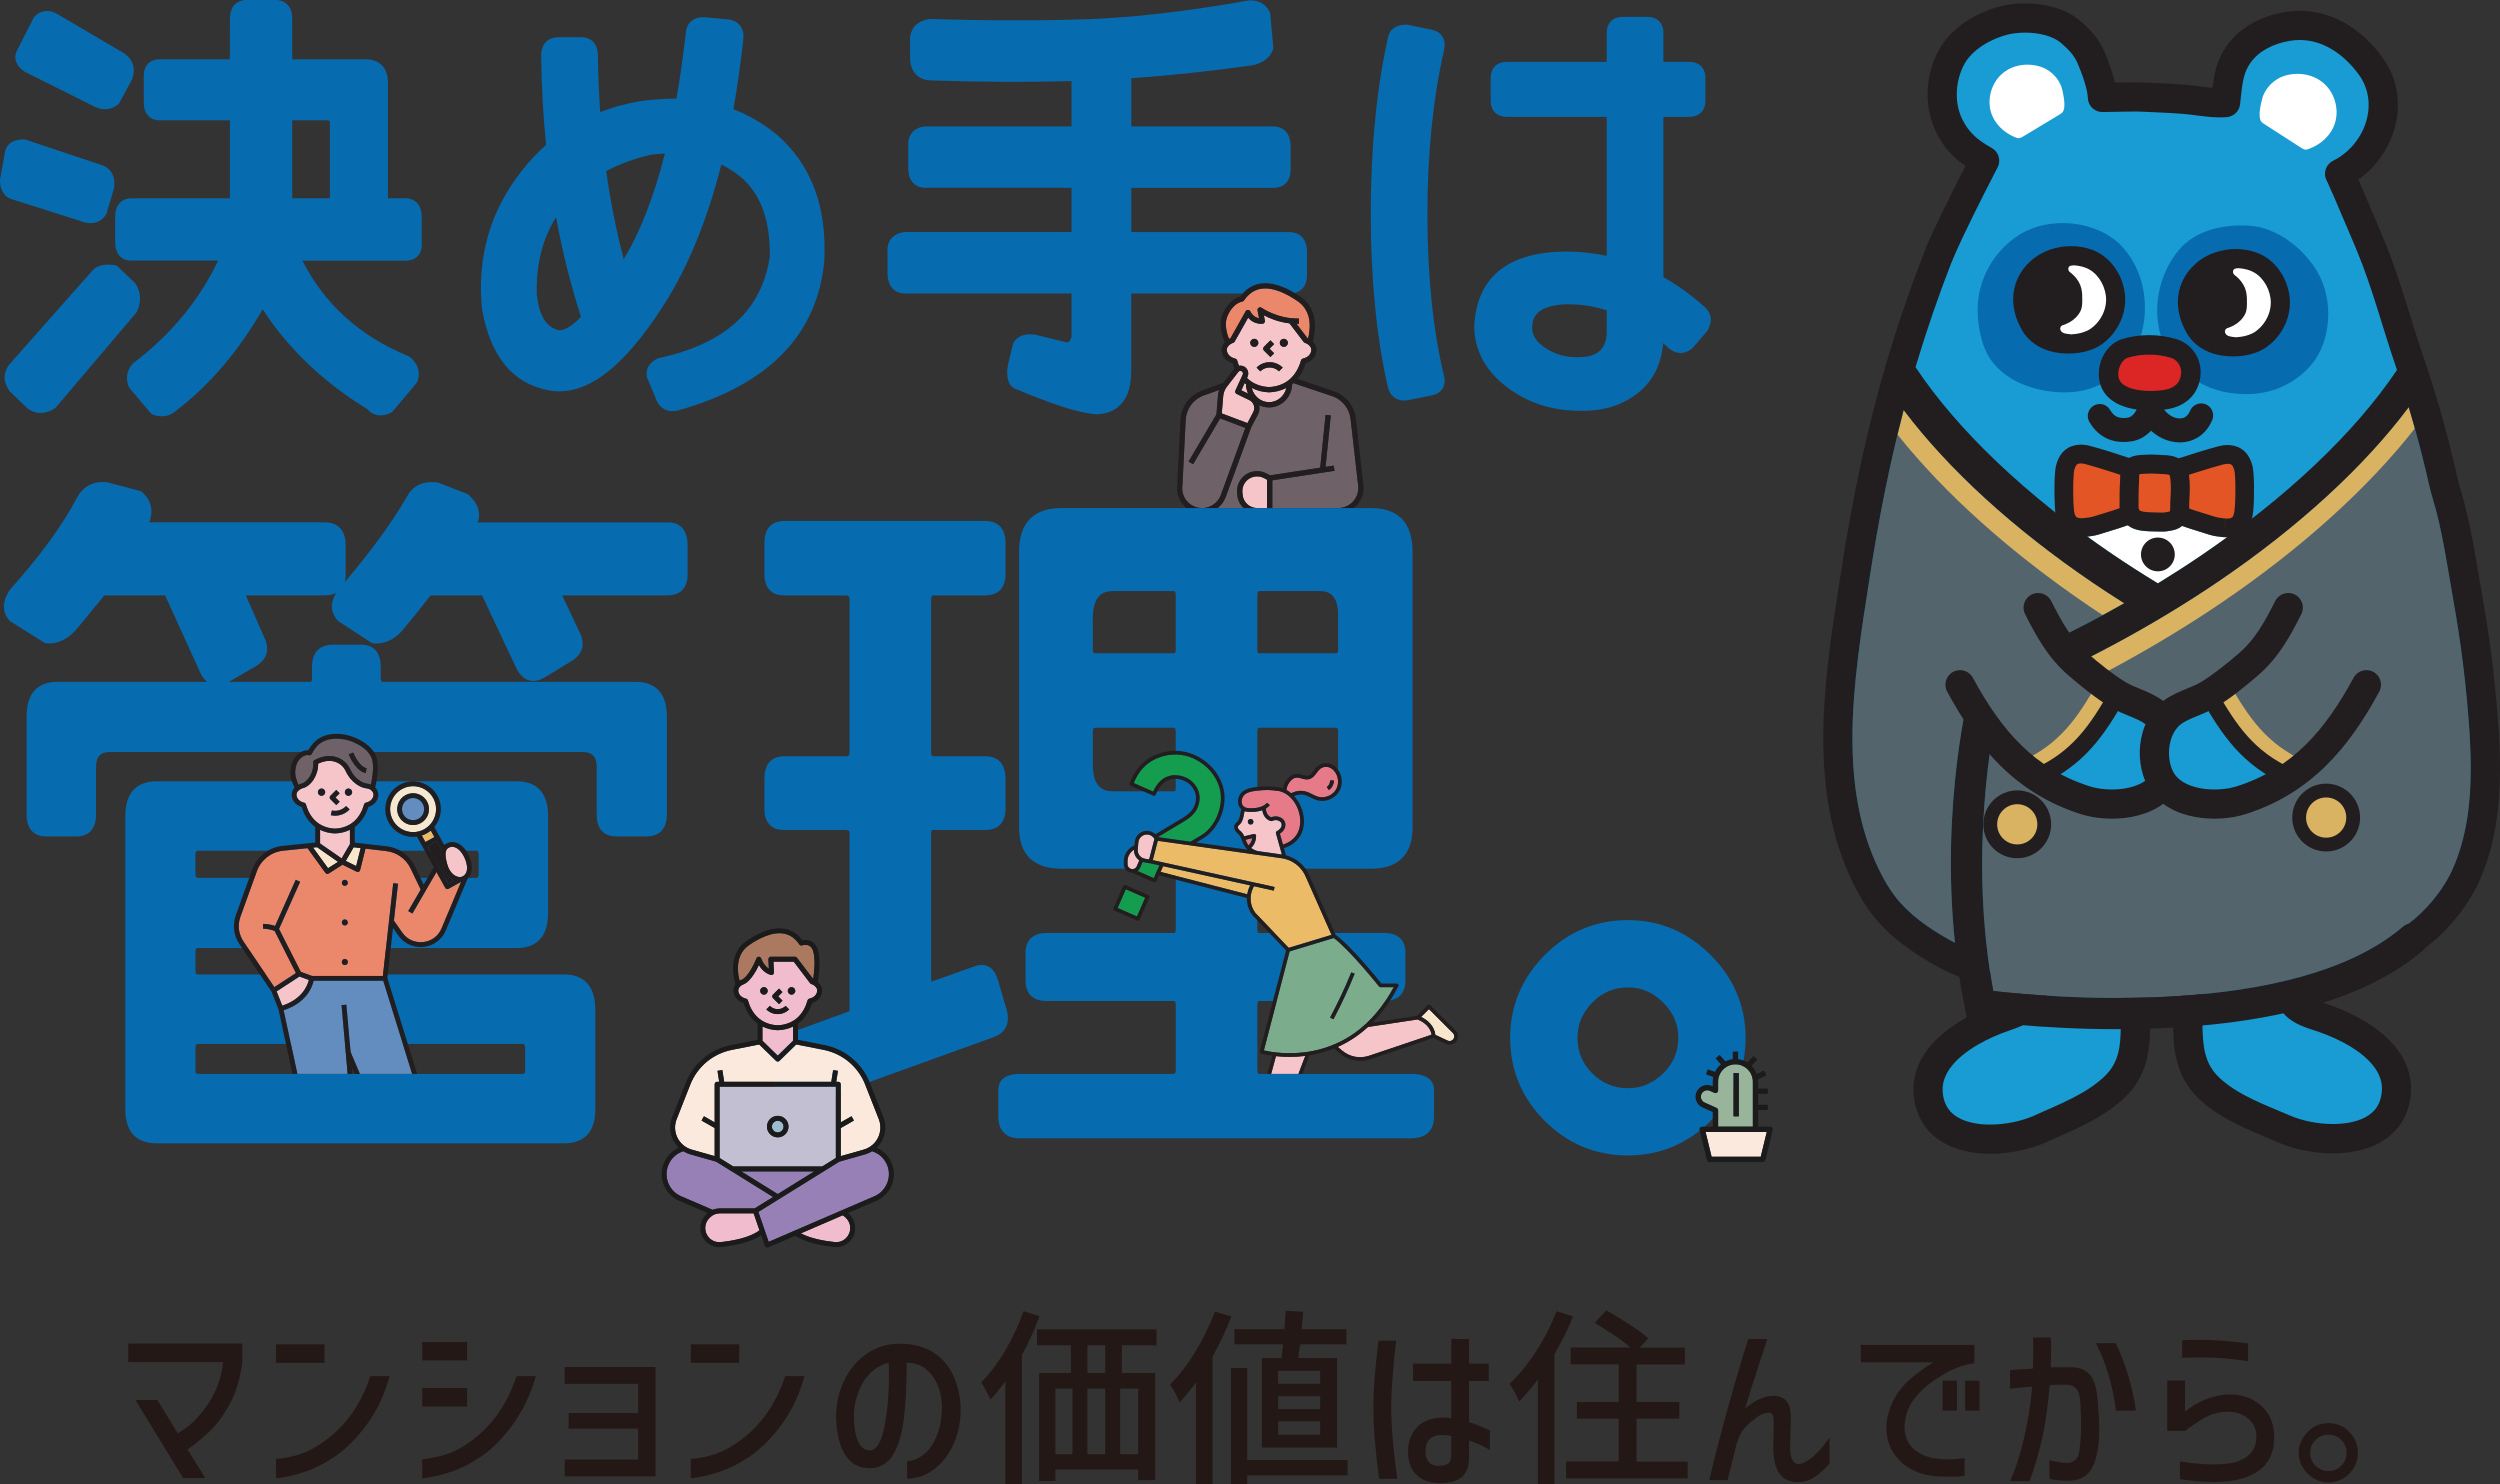 <?xml version="1.0" encoding="UTF-8"?>
<svg id="_レイヤー_2" data-name="レイヤー 2" xmlns="http://www.w3.org/2000/svg" width="136.255" height="80.907" xmlns:xlink="http://www.w3.org/1999/xlink" viewBox="0 0 136.255 80.907">
  <rect x="0" y="0" width="136.255" height="80.907" fill="#333333" stroke="none"/>
  <defs>
    <style>
      .cls-1 {
        fill: #dc2525;
      }

      .cls-1, .cls-2, .cls-3, .cls-4, .cls-5, .cls-6 {
        fill-rule: evenodd;
      }

      .cls-7 {
        fill: none;
      }

      .cls-2 {
        fill: #e45525;
      }

      .cls-8, .cls-5 {
        fill: #076baf;
      }

      .cls-3, .cls-9 {
        fill: #fff;
      }

      .cls-4, .cls-10 {
        fill: #199cd3;
      }

      .cls-11 {
        fill: #ab7860;
      }

      .cls-12 {
        fill: #f1bcce;
      }

      .cls-13 {
        fill: #f8e6cd;
      }

      .cls-14 {
        clip-path: url(#clippath-1);
      }

      .cls-15 {
        clip-path: url(#clippath-3);
      }

      .cls-16 {
        clip-path: url(#clippath-2);
      }

      .cls-17 {
        fill: #231815;
      }

      .cls-18 {
        fill: #e67a88;
      }

      .cls-19 {
        fill: #f5c5c9;
      }

      .cls-20 {
        fill: #6f6168;
      }

      .cls-21 {
        fill: #ecbb67;
      }

      .cls-22 {
        fill: #7bad8d;
      }

      .cls-23 {
        fill: #9680b5;
      }

      .cls-24 {
        fill: #9bbdce;
      }

      .cls-25 {
        fill: #149d4e;
      }

      .cls-26 {
        fill: #fce9dd;
      }

      .cls-6, .cls-27 {
        fill: #221e1f;
      }

      .cls-28 {
        fill: #98b59c;
      }

      .cls-29 {
        fill: #53646d;
      }

      .cls-30 {
        fill: #eb876a;
      }

      .cls-31 {
        clip-path: url(#clippath);
      }

      .cls-32 {
        fill: #1b1b1b;
      }

      .cls-33 {
        fill: #628dbe;
      }

      .cls-34 {
        fill: #d9b362;
      }

      .cls-35 {
        fill: #c2bfd2;
      }
    </style>
    <clipPath id="clippath">
      <polyline id="SVGID" class="cls-7" points="26.373 58.529 12.532 58.529 12.532 39.666 26.373 39.666 26.373 58.529"/>
    </clipPath>
    <clipPath id="clippath-1">
      <polyline id="SVGID-2" data-name="SVGID" class="cls-7" points="26.373 58.529 12.532 58.529 12.532 39.666 26.373 39.666 26.373 58.529"/>
    </clipPath>
    <clipPath id="clippath-2">
      <polyline id="SVGID-3" data-name="SVGID" class="cls-7" points="79.9 58.529 60.547 58.529 60.547 39.405 79.9 39.405 79.9 58.529"/>
    </clipPath>
    <clipPath id="clippath-3">
      <polyline id="SVGID-4" data-name="SVGID" class="cls-7" points="79.9 58.529 60.547 58.529 60.547 39.405 79.9 39.405 79.9 58.529"/>
    </clipPath>
  </defs>
  <g id="_バック黒用" data-name="バック黒用">
    <g>
      <path class="cls-8" d="M22.785,13.933c.16-.18.227-.428.196-.738v-1.374c0-.635-.334-1.014-.894-1.014h-.945v-6.302c0-.809-.447-1.273-1.226-1.273h-3.989V1.037c0-.962-.685-1.037-.896-1.037h-1.604c-.211,0-.896.075-.896,1.037l-.002,2.196h-3.823c-.545,0-.871.344-.871.919v1.416c0,.62.326.99.871.99h3.825v4.25h-5.359c-.56,0-.894.379-.894,1.014v1.392c0,.62.334.99.894.99h4.716c-1.031,2.161-2.568,4.025-4.575,5.549l-.028.024c-.248.233-.5.642-.281,1.27.014.041.036.078.064.111l1.133,1.345c.043.052.102.091.168.111.168.051.32.073.455.073.345,0,.587-.138.745-.28,1.824-1.383,3.42-3.247,4.747-5.549,1.392,2.145,3.314,3.977,5.719,5.453.197.227.593.495,1.254.192.048-.022.088-.053.123-.093l1.274-1.51c.023-.028.043-.06.057-.094.115-.284.217-.837-.411-1.35-.026-.022-.056-.04-.088-.053-2.63-1.08-4.565-2.827-5.759-5.197h5.602c.303,0,.539-.091.699-.27M15.925,10.807v-4.25h1.889c.121,0,.166,0,.166.213v4.036h-2.055Z"/>
      <path class="cls-8" d="M.647,10.859l4.011,1.274c.019.006.037.01.057.013.073.011.141.015.205.015.495,0,.745-.283.855-.466.014-.025.026-.052.036-.081l.401-1.345c.006-.021.011-.043.012-.064.088-.847-.413-1.13-.711-1.22l-4.106-1.369c-.036-.012-.073-.018-.112-.018-.862,0-1.011.534-1.031.737L.006,9.752c-.005.021-.006.042-.006.063,0,.743.41.975.647,1.044"/>
      <path class="cls-8" d="M7.471,16.967c.236-.53.21-1.044-.071-1.489-.016-.024-.034-.047-.056-.067l-.921-.873c-.053-.051-.121-.084-.194-.093-.593-.081-1.021.053-1.256.375L.616,19.742c-.45.471-.486,1.025-.101,1.559.012.017.025.032.04.047l.896.873.033.028c.227.173.475.259.731.259.248,0,.506-.081.758-.242.03-.019.057-.042.079-.069l4.365-5.144c.022-.026.04-.054.054-.085"/>
      <path class="cls-8" d="M1.334,3.9c.014.009.028.017.042.024l3.775,1.888.006.003c.192.092.382.138.567.138.245,0,.481-.082.695-.247.04-.03.073-.069.096-.113l.661-1.227c.008-.014.014-.029.02-.045.213-.577.065-1.076-.435-1.417L3.153.782c-.45-.271-.894-.238-1.247.092-.031.028-.056.061-.075.098l-.866,1.708c-.112.183-.352.729.368,1.22"/>
      <path class="cls-8" d="M42.32,7.324c-.72-.586-1.507-1.047-2.349-1.372.214-1.193.394-2.467.54-3.789.068-.591-.216-1.001-.762-1.096l-.028-.004-1.281-.118c-.616-.045-1.014.269-1.06.831-.143,1.274-.315,2.483-.511,3.6h-.008c-.537,0-1.099.034-1.681.101-.872.121-1.7.334-2.468.636-.071-1.027-.113-2.067-.127-3.094,0-.62-.343-.99-.919-.99h-1.203c-.605,0-.967.37-.967.993.016,1.654.106,3.294.267,4.877-.483.426-.936.91-1.347,1.439-1.703,2.173-2.426,4.687-2.147,7.499.452,2.588,1.678,4.081,3.648,4.44,1.99.361,4.05-1.179,6.295-4.711,1.293-2.024,2.336-4.579,3.105-7.6.264.131.518.283.761.454,1.29.909,1.905,2.404,1.88,4.568-.444,2.936-2.429,4.747-6.07,5.536-.033.007-.065.019-.093.035-.283.152-.459.351-.525.589-.062.222-.023.459.115.702l.416,1.016.017.036c.185.335.481.508.838.508.138,0,.287-.026.441-.08,4.836-1.391,7.47-4.122,7.83-8.132.147-2.948-.728-5.259-2.606-6.875M31.666,17.274c-.734.739-1.105.751-1.236.718-.663-.165-1.046-.795-1.174-1.924-.048-1.626.306-3.046,1.049-4.233.34,1.853.796,3.678,1.36,5.439ZM36.239,8.363c-.599,2.361-1.351,4.296-2.245,5.767-.407-1.567-.728-3.179-.955-4.807.716-.38,1.529-.677,2.419-.884.262-.037.525-.062.781-.076Z"/>
      <path class="cls-8" d="M70.295,12.648h-8.637v-2.41h7.742c.59,0,.942-.37.942-.99v-1.251c0-1.028-.722-1.108-.942-1.108h-7.742v-2.622c2.187-.158,4.41-.397,6.638-.716.543-.121.905-.399,1.077-.827.02-.052.028-.108.023-.163l-.165-1.794c-.005-.041-.016-.081-.033-.119-.202-.425-.598-.649-1.113-.626-.016,0-.031.002-.047.005-3.319.592-6.284.936-8.811,1.021-2.535.086-5.405.082-8.532-.012-.022,0-.047,0-.07.005-.83.143-.998.69-1.025,1.032v1.095c.02.752.438,1.195,1.142,1.216,2.749.09,5.323.101,7.659.035v2.469h-7.954l-.037.002c-.627.067-.964.486-.905,1.123v1.246c.023.612.374.977.942.977h7.954v2.41h-9.063l-.037.002c-.626.067-.973.489-.93,1.106l.002,1.252c.045.628.396.988.966.988h9.063v2.344c-.068.275-.174.318-.248.324l-1.729-.419c-.7-.108-1.029.173-1.181.427-.019.031-.033.064-.04.1l-.264,1.103c-.101.544-.034.936.203,1.198.034.038.076.068.123.088,2.051.871,3.49,1.335,4.433,1.42.731,0,1.957-.306,1.957-2.358v-4.225h8.637c.59,0,.942-.379.942-1.013v-1.227c0-1.028-.72-1.108-.942-1.108"/>
      <path class="cls-8" d="M92.876,16.702c-.7-.626-1.445-1.162-2.218-1.597V6.368h1.417c.537,0,.872-.334.872-.872v-1.251c0-.538-.335-.872-.872-.872h-1.417v-1.582c0-.538-.334-.872-.872-.872h-1.344c-.537,0-.872.334-.872.872v1.582h-5.452c-.537,0-.872.334-.872.872v1.251c0,.538.335.872.872.872h5.452v7.577c-.725-.157-1.478-.236-2.246-.236-3.147.034-4.82,1.384-4.974,4.034,0,1.321.59,2.444,1.754,3.336,1.135.87,2.482,1.311,3.993,1.311.057.002.115.002.172.002,1.186,0,2.201-.332,3.019-.988.807-.647,1.262-1.552,1.355-2.702.106.092.211.189.317.288l.028.024c.396.302.838.3,1.215-.006.016-.013.031-.027.045-.043l.778-.897c.014-.016.026-.034.037-.052.292-.494.22-.976-.186-1.316M87.57,18.23c-.078.829-.532,1.211-1.479,1.238-.691.027-1.296-.134-1.86-.499-.511-.33-.748-.709-.723-1.167.016-.487.222-1.143,1.83-1.217.762-.013,1.514.097,2.232.326v1.318Z"/>
      <path class="cls-8" d="M78.598,1.968c-.132-.191-.342-.311-.609-.356l-1.251-.26c-.023-.005-.048-.007-.071-.007-.837,0-1.003.518-1.034.767-.613,2.777-.924,5.984-.924,9.533s.312,6.731.928,9.434c.11.482.433.75.897.75.037,0,.076-.002.116-.005l.037-.005,1.287-.258c.295-.049.509-.172.638-.364.124-.184.155-.412.095-.68-.604-2.526-.911-5.495-.911-8.826s.307-6.35.914-8.98c.059-.297.022-.547-.113-.743"/>
      <path class="cls-20" d="M65.529,27.691c.446-.003.854-.282,1.011-.714l1.335-3.654-1.375-.519-1.473,2.5-.248-.146,1.52-2.575.085-1.02c.008-.108.031-.213.067-.313l-.835.3c-.573.205-.962.73-.993,1.337l-.177,3.56-.003.024c-.073.577.318,1.105.894,1.204.064.011.127.016.191.016h.003"/>
      <path class="cls-19" d="M68.306,22.456c.061-.115.07-.246.029-.37-.04-.123-.127-.223-.244-.279l-.691-.336c-.07-.034-.099-.118-.067-.189l.399-.869c.017-.037.017-.078,0-.115-.016-.037-.047-.065-.085-.077-.056-.018-.118,0-.155.048l-.626.808c-.115.148-.183.324-.199.51l-.079.945,1.4.529.317-.604"/>
      <path class="cls-19" d="M67.836,20.876l-.182.398.371.181c-.073-.158-.113-.334-.118-.519-.025-.019-.048-.039-.071-.059"/>
      <path class="cls-19" d="M67.982,26.164c-.191.168-.292.42-.27.674l.011.121c.037.418.382.733.801.733h.532v-1.547l-.171-.09c-.293-.153-.657-.109-.903.11"/>
      <path class="cls-20" d="M70.426,20.935c-.017.704-.576,1.271-1.261,1.271-.191,0-.373-.045-.534-.124.034.172.011.348-.071.506l-.371.708-1.38,3.779c-.092.251-.25.461-.45.615h1.424c-.194-.178-.321-.425-.346-.708l-.011-.121c-.031-.344.106-.686.365-.915.337-.297.829-.356,1.228-.149l.206.108,2.729-.417.292-2.878.286.029-.284,2.804.446-.068.043.284-3.392.518v1.511h3.592c.312,0,.609-.133.817-.365.206-.232.306-.543.27-.852l-.414-3.634c-.065-.576-.463-1.068-1.012-1.252l-2.105-.707c-.02.019-.043.037-.065.055"/>
      <path class="cls-19" d="M70.111,21.14c-.283.148-.607.233-.941.242h-.008c-.335-.009-.66-.094-.942-.242.104.446.487.779.945.779s.843-.333.945-.779"/>
      <path class="cls-19" d="M67.427,19.645c.028.101.062.197.099.289.07-.013.141-.01.211.013.116.038.21.124.259.236.048.112.048.24-.003.35l-.031.067.012.014c.3.292.734.467,1.191.48.458-.014.891-.188,1.191-.48.253-.246.438-.572.55-.969.014-.05.053-.088.104-.101.124-.031.227-.082.304-.15.135-.119.191-.312.129-.448-.017-.038-.043-.075-.079-.112-.064-.067-.147-.118-.242-.148-.026-.009-.051-.026-.07-.049l-.772-1.014c-.612-.072-1.107-.285-1.399-.441l.056.294c.009.041-.002.084-.028.116-.026.033-.065.053-.107.054-.396.016-.64-.172-.778-.333l-.734,1.306c-.017.032-.047.055-.081.066-.093.03-.177.082-.241.148-.037.037-.064.075-.081.112-.061.136-.005.328.13.448.078.069.18.12.304.15.05.012.09.051.104.101M69.972,18.467c.12,0,.219.098.219.218s-.099.219-.219.219c-.121,0-.219-.098-.219-.219s.098-.218.219-.218ZM68.888,18.902l.352-.352.203.203-.25.251.25.251-.203.203-.352-.352c-.056-.056-.056-.147,0-.203ZM69.91,20.035l-.203.203c-.281-.28-.737-.28-1.017,0l-.203-.203c.393-.392,1.031-.392,1.424,0ZM68.362,18.467c.121,0,.219.098.219.218s-.098.219-.219.219-.219-.098-.219-.219.098-.218.219-.218Z"/>
      <path class="cls-30" d="M67.067,18.432l.823-1.465c.028-.048.081-.076.134-.073.054.003.102.037.124.088.006.013.137.301.473.366l-.082-.426c-.011-.058.014-.116.062-.148.05-.032.113-.03.161.004.009.006.883.615,2.024.582l.009.287c-.047.001-.09.001-.135,0l.595.781.039.018c.118-.458.256-1.465-.565-2.029-.551-.378-1.351-.801-2.04-.67-.355.067-.655.28-.893.632-.025.036-.064.059-.107.063-.017.002-.475.061-.787.773-.219.496.014,1.101.081,1.256.028-.014.054-.027.084-.038"/>
      <path class="cls-27" d="M69.24,19.458l.203-.203-.25-.251.25-.251-.203-.203-.352.352c-.056.056-.056.147,0,.203l.352.352"/>
      <path class="cls-27" d="M68.362,18.904c.121,0,.219-.098.219-.219s-.098-.218-.219-.218-.219.098-.219.218.098.219.219.219"/>
      <path class="cls-27" d="M69.972,18.904c.119,0,.219-.098.219-.219s-.099-.218-.219-.218c-.121,0-.219.098-.219.218s.098.219.219.219"/>
      <path class="cls-27" d="M68.689,20.238c.279-.28.736-.28,1.017,0l.203-.203c-.393-.392-1.031-.392-1.423,0l.203.203"/>
      <path class="cls-27" d="M65.521,27.979h9.184v-.288h-.925c.067-.052.13-.11.188-.174.262-.293.387-.686.342-1.076l-.414-3.634c-.078-.687-.551-1.272-1.206-1.492l-1.976-.664c.196-.237.346-.521.447-.851.135-.043.251-.107.346-.191.228-.203.314-.531.2-.782-.031-.068-.076-.133-.135-.194l-.023-.022c.048-.174.113-.461.12-.791.014-.716-.255-1.283-.776-1.641-.865-.594-1.624-.835-2.254-.715-.416.079-.767.315-1.045.703-.177.043-.641.219-.953.931-.304.695.087,1.502.104,1.536l.039-.019-.02.019c-.059.061-.104.126-.134.194-.113.25-.029.579.2.782.095.084.21.148.345.191.031.097.067.189.106.279l-.012.013-.601.775-1.149.412c-.681.244-1.146.87-1.183,1.594l-.177,3.547h0c-.068.505.143.981.518,1.272h-.355v.288h1.202M69.056,27.691h-.532c-.419,0-.764-.315-.801-.733l-.011-.121c-.022-.254.079-.505.27-.674.247-.219.61-.263.903-.11l.171.09v1.547ZM72.597,21.587c.55.185.947.676,1.012,1.252l.414,3.634c.036.309-.064.62-.27.852-.208.232-.505.365-.817.365h-3.592v-1.511l3.392-.518-.043-.284-.446.068.284-2.804-.286-.029-.292,2.878-2.729.417-.206-.108c-.399-.208-.891-.148-1.228.149-.259.229-.396.57-.365.915l.011.121c.025.282.152.53.346.708h-1.423c.2-.154.359-.364.45-.615l1.38-3.779.371-.708c.082-.158.106-.335.071-.506.161.079.343.124.534.124.685,0,1.243-.567,1.26-1.271.022-.018.045-.036.065-.055l2.105.707ZM68.221,21.14c.283.148.607.233.942.242h.008c.334-.009.658-.094.941-.242-.102.446-.486.779-.945.779s-.841-.333-.945-.779ZM66.903,17.214c.312-.712.77-.771.787-.773.043-.004.082-.027.107-.063.238-.352.537-.564.893-.632.689-.131,1.489.292,2.04.67.821.564.683,1.571.565,2.029l-.039-.018-.595-.781c.045,0,.088,0,.135,0l-.009-.287c-1.141.032-2.015-.577-2.024-.582-.048-.034-.112-.036-.161-.004-.048.032-.073.09-.062.148l.082.426c-.337-.064-.467-.352-.473-.366-.022-.051-.07-.085-.124-.088-.053-.003-.106.025-.133.073l-.823,1.465c-.029.011-.056.024-.084.038-.067-.154-.3-.759-.081-1.256ZM67.019,19.394c-.135-.119-.191-.312-.13-.448.017-.037.043-.075.081-.112.064-.067.148-.118.241-.148.034-.011.064-.035.081-.066l.734-1.306c.138.161.382.349.778.333.042-.002.081-.022.107-.054.026-.033.037-.075.028-.116l-.056-.294c.292.155.787.369,1.399.441l.772,1.014c.019.023.043.041.07.05.095.03.179.082.242.148.036.037.062.075.079.112.062.136.006.328-.129.448-.078.069-.18.12-.304.15-.051.012-.09.051-.104.101-.112.397-.296.723-.55.969-.3.292-.733.467-1.191.48-.456-.014-.891-.188-1.191-.48l-.012-.014.031-.067c.051-.111.051-.238.003-.35-.05-.112-.143-.198-.259-.236-.07-.023-.141-.026-.211-.013-.037-.092-.071-.189-.099-.289-.014-.05-.054-.088-.104-.101-.124-.031-.227-.081-.304-.15ZM68.025,21.455l-.371-.181.182-.398c.023.02.047.04.071.059.005.185.045.361.118.519ZM66.668,21.587c.016-.186.084-.362.199-.51l.626-.808c.037-.047.099-.066.155-.048.039.013.07.04.085.077.017.037.017.078,0,.115l-.399.869c-.033.071-.003.155.067.189l.691.336c.116.057.203.156.244.279.04.123.031.255-.029.37l-.317.604-1.4-.529.079-.945ZM64.441,26.471l.003-.024.177-3.56c.031-.607.421-1.132.993-1.337l.835-.3c-.036.1-.059.205-.067.313l-.085,1.02-1.52,2.575.248.146,1.473-2.5,1.375.519-1.335,3.654c-.157.432-.565.711-1.011.714h-.003c-.064,0-.127-.005-.191-.016-.576-.1-.967-.627-.894-1.204Z"/>
      <path class="cls-8" d="M30.749,53.11H10.826c-.101,0-.174-.015-.174-.213v-1.053c0-.137.037-.174.174-.174h17.349c.775,0,1.698-.335,1.698-1.931v-5.263c0-1.564-.924-1.892-1.698-1.892H8.527c-.775,0-1.698.328-1.698,1.892v15.984c0,1.532.924,1.853,1.698,1.853h22.222c.775,0,1.697-.321,1.697-1.853v-5.419c0-1.596-.922-1.931-1.697-1.931M28.622,57.147v1.209c0,.137-.037.174-.174.174H10.826c-.137,0-.174-.037-.174-.174v-1.209c0-.252.096-.252.174-.252h17.622c.078,0,.174,0,.174.252ZM10.652,47.634v-1.053c0-.198.073-.213.174-.213h15.089c.101,0,.174.015.174.213v1.053c0,.198-.073.213-.174.213h-15.089c-.101,0-.174-.015-.174-.213Z"/>
      <path class="cls-8" d="M36.402,28.471h-10.359c.179-.54.005-1.049-.518-1.514-.016-.014-.034-.025-.053-.033l-1.599-.624c-.014-.006-.029-.009-.045-.011-.778-.086-1.335.181-1.653.788-.834,1.429-1.97,2.99-3.389,4.654.042-.149.061-.32.053-.51v-1.482c0-1.048-.626-1.269-1.15-1.269h-9.55c.242-.68.092-1.258-.438-1.677-.02-.015-.042-.026-.065-.032l-1.779-.473c-.753-.087-1.309.193-1.659.834-.795,1.514-2.02,3.194-3.654,5.012-.546.803-.315,1.367-.025,1.698.011.013.025.024.039.033l1.872,1.17c.022.014.048.023.076.026.574.06,1.108-.17,1.596-.687.624-.749,1.153-1.391,1.585-1.925h3.311l1.903,4.185c.106.233.238.41.393.529H3.108c-.758,0-1.659.328-1.659,1.892v5.341c0,.768.382,1.191,1.074,1.191h1.638c.692,0,1.073-.423,1.073-1.191v-2.573c0-.579.234-.837.759-.837h25.77c.525,0,.759.258.759.837v2.573c0,.984.584,1.191,1.073,1.191h1.638c.717,0,1.113-.423,1.113-1.191v-5.341c0-1.564-.924-1.892-1.697-1.892h-13.763c-.064,0-.135,0-.135-.213v-.585c0-1.016-.584-1.23-1.074-1.23h-1.52c-.525,0-1.152.213-1.152,1.23v.585c0,.213-.071.213-.135.213h-4.395l.039-.021,1.405-.819c.655-.387.813-.953.463-1.627l-.984-2.247h4.292c.247,0,.456-.044.627-.131-.421.707-.186,1.211.101,1.518l.033.027,1.793,1.17c.025.016.051.025.081.028.601.058,1.136-.172,1.594-.687.621-.745,1.142-1.392,1.551-1.925h2.802l1.864,3.957c.182.364.414.589.689.671.265.078.562.021.886-.17l1.402-.856c.655-.387.813-.953.459-1.631l-.933-1.97h5.723c.362,0,.64-.1.83-.297.202-.21.298-.526.283-.932v-1.482c0-1.048-.584-1.269-1.073-1.269"/>
      <path class="cls-8" d="M54.875,55.07l-.467-1.595c-.11-.409-.295-.679-.548-.804-.228-.113-.505-.105-.812.021l-2.299.813v-8.093c0-.174.061-.174.135-.174h2.807c.717,0,1.113-.409,1.113-1.152v-1.637c0-1.016-.605-1.23-1.113-1.23h-2.807c-.064,0-.135,0-.135-.213v-8.304c0-.252.082-.252.135-.252h2.807c.717,0,1.113-.409,1.113-1.152v-1.677c0-1.016-.605-1.229-1.113-1.229h-10.955c-.489,0-1.073.213-1.073,1.229v1.677c0,.743.38,1.152,1.073,1.152h3.353c.138,0,.213.04.213.252v8.304c0,.161-.051.213-.213.213h-3.353c-.489,0-1.073.213-1.073,1.23v1.637c0,.743.38,1.152,1.073,1.152h3.353c.197,0,.213.072.213.174v9.701l-3.736,1.359c-.464.148-.964.529-.702,1.503l.428,1.518c.11.409.295.684.548.816.116.06.244.09.382.09.133,0,.278-.028.432-.084l10.488-3.782c.66-.239.914-.743.734-1.463"/>
      <path class="cls-8" d="M76.889,58.53h-8.227c-.053,0-.135,0-.135-.252v-3.509c0-.213.073-.213.135-.213h6.784c.744,0,1.152-.395,1.152-1.112v-1.521c0-.692-.408-1.073-1.152-1.073h-6.784c-.075,0-.135,0-.135-.174v-3.158c0-.174.061-.174.135-.174h6.082c1.469,0,2.243-.776,2.243-2.243v-15.049c0-1.544-.775-2.36-2.243-2.36h-16.919c-1.493,0-2.283.816-2.283,2.36v15.049c0,1.468.79,2.243,2.283,2.243h6.121c.071,0,.135,0,.135.174v3.158c0,.174-.064.174-.135.174h-6.902c-.742,0-1.15.381-1.15,1.073v1.521c0,.718.408,1.112,1.15,1.112h6.902c.062,0,.135,0,.135.213v3.509c0,.252-.082.252-.135.252h-8.344c-.984,0-1.191.478-1.191.879v1.442c0,.779.411,1.19,1.191,1.19h21.287c1.048,0,1.268-.647,1.268-1.19v-1.442c0-.401-.22-.879-1.268-.879M59.56,35.431v-1.715c0-1.344.633-1.5,1.11-1.5h3.275c.062,0,.135,0,.135.213v3.002c0,.174-.064.174-.135.174h-4.211c-.137,0-.174-.037-.174-.174ZM59.56,41.669v-1.793c0-.198.071-.213.174-.213h4.211c.062,0,.135,0,.135.213v3.08c0,.174-.064.174-.135.174h-3.275c-.477,0-1.11-.151-1.11-1.461ZM68.526,39.876c0-.213.073-.213.135-.213h4.094c.102,0,.174.015.174.213v1.949c0,1.17-.588,1.305-1.031,1.305h-3.237c-.075,0-.135,0-.135-.174v-3.08ZM72.929,35.431c0,.137-.037.174-.174.174h-4.094c-.075,0-.135,0-.135-.174v-3.002c0-.213.073-.213.135-.213h3.275c.425,0,.992.135.992,1.305v1.91Z"/>
      <path class="cls-8" d="M93.233,52.051c-1.264-1.263-2.782-1.904-4.511-1.904-1.756,0-3.28.641-4.53,1.904-1.251,1.263-1.885,2.781-1.885,4.51,0,1.756.633,3.28,1.885,4.53,1.25,1.251,2.774,1.884,4.53,1.884,1.729,0,3.248-.633,4.511-1.883,1.264-1.251,1.905-2.776,1.905-4.531,0-1.729-.641-3.247-1.905-4.511M91.47,56.562c0,.763-.27,1.397-.824,1.94-.556.543-1.184.807-1.923.807-.753,0-1.406-.271-1.94-.806-.542-.542-.806-1.177-.806-1.941,0-.739.264-1.368.807-1.923.534-.547,1.186-.824,1.939-.824.737,0,1.368.27,1.922.825.556.555.826,1.184.826,1.922Z"/>
      <path class="cls-13" d="M23.61,43.494c-.228-.413-.657-.646-1.097-.646-.205,0-.413.05-.604.156-.293.162-.506.428-.598.749-.093.321-.054.66.107.952.334.604,1.098.824,1.701.49.605-.334.824-1.098.491-1.702M22.515,44.966c-.081,0-.161-.011-.241-.034-.222-.064-.407-.211-.518-.413-.231-.418-.079-.946.338-1.177.202-.112.436-.138.658-.074.222.064.407.211.518.413.112.202.138.436.075.658-.064.222-.211.406-.413.518-.13.072-.273.109-.418.109Z"/>
      <path class="cls-27" d="M24.729,47.985c-.075-.037-.151-.087-.225-.153-.174-.156-.306-.383-.38-.657-.017-.062-.037-.135-.054-.214-.026-.12-.088-.404-.014-.65l-.255-.46-.487.27,1.121,2.026.295-.163"/>
      <path class="cls-21" d="M23.478,45.267c-.071.059-.148.112-.231.158-.084.046-.169.083-.256.112l.196.355.489-.27-.197-.355"/>
      <path class="cls-33" d="M22.681,43.519c-.056-.016-.112-.024-.168-.024-.102,0-.202.025-.292.076-.292.161-.397.529-.236.821.16.291.529.397.82.236.141-.078.244-.206.289-.361.043-.155.026-.318-.053-.459-.078-.141-.206-.243-.36-.288"/>
      <polyline class="cls-13" points="18.844 46.922 19.412 47.202 19.657 46.223 19.274 46.179 18.844 46.922"/>
      <path class="cls-19" d="M24.426,46.221c-.149.094-.182.317-.101.683.016.073.034.142.05.201.062.226.168.409.304.531.172.155.428.24.613.081.348-.301.079-.989-.169-1.29-.082-.1-.376-.409-.697-.206"/>
      <path class="cls-30" d="M24.383,48.457c-.047,0-.092-.024-.115-.068l-.477-.863-1.313,2.263-.227-.131.68-1.172-.546-1.148c-.251-.53-.75-.886-1.332-.953l-1.133-.131-.293,1.17c-.009.039-.036.07-.071.087-.037.017-.078.016-.113-.001l-.773-.382-.754.48c-.022.014-.047.02-.07.02-.04,0-.081-.019-.107-.054l-.975-1.346-1.344.138c-.643.066-1.198.501-1.417,1.109l-.899,2.494c-.168.469-.093.99.2,1.392l1.65,2.441,1.18-.768-1.164-2.297c-.096-.036-.348-.121-.63-.121v-.262c.273,0,.515.066.655.113l1.125-2.515.239.107-1.15,2.57,1.188,2.344.612.219h3.861l.564-5.055.261.029-.224,2.01.458.653c.261.372.686.565,1.138.517.452-.048.826-.327,1.003-.746l1.066-2.539-.686.38c-.02.011-.042.016-.064.016M18.793,52.596c-.09,0-.163-.073-.163-.164s.073-.163.163-.163.165.073.165.163-.075.164-.165.164ZM18.793,50.438c-.09,0-.163-.073-.163-.164s.073-.164.163-.164.165.073.165.164-.075.164-.165.164ZM18.793,48.28c-.09,0-.163-.073-.163-.164s.073-.164.163-.164.165.073.165.164-.075.164-.165.164Z"/>
      <path class="cls-19" d="M18.262,45.424h-.006c-.287-.008-.565-.077-.81-.197v.744l1.174.818.453-.784v-.777c-.245.119-.525.188-.81.196"/>
      <polyline class="cls-13" points="18.425 46.972 17.279 46.174 17.063 46.196 17.878 47.32 18.425 46.972"/>
      <path class="cls-19" d="M19.344,44.724c.23-.224.399-.522.501-.884.012-.045.048-.08.095-.092.113-.028.206-.074.278-.137.123-.109.174-.285.116-.409-.014-.034-.039-.069-.071-.102-.017-.018-.036-.034-.056-.049-.061-.047-.143-.077-.236-.085-.269-.025-.81-.256-1.138-.959-.106-.227-.31-.404-.56-.487-.2-.066-.522-.099-.933.101.006.627-.385,1.241-.871,1.346-.084.028-.157.074-.214.133-.033.034-.057.068-.073.103-.056.124-.005.3.118.408.071.063.165.109.278.137.047.011.082.046.095.092.102.362.27.659.501.884.273.266.668.425,1.085.438.416-.012.812-.172,1.085-.438M17.524,43.374c-.11,0-.199-.089-.199-.199s.088-.199.199-.199.199.089.199.199-.088.199-.199.199ZM18.993,42.975c.109,0,.199.089.199.199s-.09.199-.199.199c-.11,0-.2-.089-.2-.199s.09-.199.2-.199ZM18.006,43.372l.321-.321.185.185-.228.229.228.228-.185.185-.321-.321c-.051-.051-.051-.134,0-.185ZM18.089,44.173c.273.065.582-.032.77-.24l.196.175c-.2.222-.494.347-.789.347-.079,0-.158-.009-.236-.027l.059-.255Z"/>
      <path class="cls-20" d="M16.394,42.715l.014-.004c.348-.071.708-.582.666-1.159-.003-.051.023-.1.068-.124.528-.286.952-.243,1.212-.156.318.105.579.333.716.625.348.746.919.808.925.809.079.007.154.026.22.053.073-.326.203-1.052.031-1.47-.165-.397-.607-.666-.948-.822-.568-.258-1.414-.332-1.931.117-.206.179-.38.508-.382.512-.029.055-.093.082-.152.065-.165-.047-.391.084-.52.231-.118.135-.191.327-.217.572-.033.292.047.529.172.806.04-.021.082-.039.126-.054M19.252,41.015c.076.192.179.373.303.537.144.187.282.291.425.318l-.048.258c-.208-.039-.401-.175-.585-.416-.14-.183-.253-.385-.338-.6l.244-.096Z"/>
      <path class="cls-19" d="M16.835,53.409l-.517-.185-1.242.808.307.777c1.113-.362,1.388-1.129,1.451-1.401"/>
      <g class="cls-31">
        <path class="cls-33" d="M17.094,53.454c-.07.321-.373,1.199-1.636,1.607l2.555,11.823c.635.459,1.445.008,1.669-.135l-1.066-11.967.261-.023.23,2.581,1.107,2.606c.017.041.014.087-.011.124l-.751,1.132.286,3.195,2.454-2.818c.563-.647.748-1.522.494-2.342l-1.796-5.782h-3.794M21.152,59.767c.036.235.171.458.362.598l-.155.212c-.25-.183-.419-.464-.466-.771l.259-.039Z"/>
      </g>
      <path class="cls-27" d="M18.512,43.693l-.228-.228.228-.228-.185-.185-.321.321c-.051.051-.051.134,0,.185l.321.321.185-.185"/>
      <path class="cls-27" d="M17.524,42.975c-.11,0-.199.089-.199.199s.088.199.199.199.199-.089.199-.199-.088-.199-.199-.199"/>
      <path class="cls-27" d="M18.993,43.374c.109,0,.199-.089.199-.199s-.09-.199-.199-.199c-.11,0-.2.089-.2.199s.09.199.2.199"/>
      <path class="cls-27" d="M19.932,42.127l.048-.258c-.143-.026-.281-.13-.425-.318-.124-.164-.227-.345-.303-.537l-.244.096c.085.215.199.417.338.6.185.241.377.378.585.416"/>
      <path class="cls-27" d="M23.346,44.339c.064-.222.037-.456-.075-.658-.112-.202-.296-.349-.518-.413-.222-.064-.456-.038-.658.074-.418.231-.57.759-.338,1.177.112.202.296.349.518.413.079.023.16.034.241.034.144,0,.287-.037.418-.109.202-.112.349-.296.413-.518M23.094,44.266c-.045.155-.148.283-.289.361-.29.161-.66.055-.82-.236-.161-.291-.056-.659.236-.821.09-.05.189-.076.292-.076.056,0,.112.008.168.024.154.045.283.147.36.288.079.141.096.304.053.459Z"/>
      <path class="cls-27" d="M18.793,47.952c-.09,0-.163.073-.163.164s.073.164.163.164.165-.073.165-.164-.075-.164-.165-.164"/>
      <path class="cls-27" d="M18.793,50.111c-.09,0-.163.073-.163.164s.073.164.163.164.165-.073.165-.164-.075-.164-.165-.164"/>
      <path class="cls-27" d="M18.793,52.269c-.09,0-.163.073-.163.163s.073.164.163.164.165-.073.165-.164-.075-.163-.165-.163"/>
      <path class="cls-27" d="M19.055,44.109l-.196-.175c-.188.208-.497.304-.77.24l-.059.255c.078.019.157.027.236.027.295,0,.588-.125.789-.347"/>
      <g class="cls-14">
        <path class="cls-27" d="M25.694,47.049c-.056-.277-.196-.579-.368-.789-.307-.372-.706-.472-1.04-.261-.028.017-.051.036-.073.056l-.542-.98c.391-.466.48-1.145.168-1.708-.405-.731-1.327-.996-2.058-.592-.354.196-.61.518-.722.906-.112.389-.067.798.129,1.152.276.499.795.781,1.329.781.068,0,.138-.005.208-.015l.917,1.661-.551.952-.469-.986c-.292-.612-.866-1.023-1.538-1.101l-1.749-.202v-.85c.068-.049.134-.103.192-.161.248-.242.433-.554.55-.93.123-.039.228-.098.314-.174.21-.185.287-.484.183-.713-.028-.062-.068-.121-.123-.177h-.002c.067-.274.265-1.186.04-1.73-.158-.382-.523-.706-1.082-.96-.663-.302-1.604-.37-2.211.157-.177.152-.324.382-.396.504-.256-.017-.525.147-.685.329-.154.176-.248.417-.281.716-.042.374.065.667.22.995-.05.052-.087.107-.113.165-.102.228-.025.528.183.713.087.076.192.135.315.174.116.376.301.688.549.93.059.058.124.112.192.161v.849l-1.791.183c-.742.076-1.385.579-1.638,1.28l-.234.652-.095.262-.568,1.58c-.199.551-.112,1.163.231,1.632l1.711,2.532.09.229.143.362.149.376,1.981,9.17-.657.99-.806.744c-.054.048-.057.132-.008.185l1.858,2.016c.057.062.149.095.256.095.026,0,.054-.002.082-.006l.009.002h2.741c.121,0,.239-.087.328-.239.11-.191.18-.517.014-.804-.118-.205-.396-.447-1.04-.473l-.172-1.93,2.62-3.007c.624-.716.829-1.685.546-2.592l-1.816-5.848.304-2.74.287.409c.284.405.73.636,1.215.636.054,0,.11-.003.166-.009.548-.059,1.003-.397,1.215-.905l1.181-2.808c.202-.192.275-.49.206-.844M21.418,44.705c-.161-.293-.2-.631-.107-.952.092-.321.304-.588.598-.749.191-.106.399-.156.604-.156.441,0,.869.233,1.098.646.334.604.115,1.368-.491,1.702-.604.334-1.368.114-1.701-.49ZM22.99,45.537c.087-.029.172-.066.256-.112.084-.046.16-.099.231-.158l.197.355-.489.27-.196-.355ZM23.313,46.121l.487-.27.255.46c-.075.246-.012.53.014.65.017.078.037.152.054.214.075.274.206.502.38.657.075.066.151.117.225.153l-.295.163-1.121-2.026ZM19.657,46.223l-.245.979-.568-.28.43-.743.383.044ZM18.619,46.788l-1.174-.818v-.744c.245.12.523.189.81.197h.006c.287-.008.565-.077.81-.196v.777l-.453.784ZM16.096,41.963c.026-.245.099-.437.217-.572.129-.147.355-.278.52-.231.059.017.123-.01.152-.065.002-.003.175-.333.382-.512.517-.448,1.363-.375,1.931-.117.342.156.784.425.948.822.172.418.042,1.144-.031,1.47-.067-.028-.141-.046-.22-.053-.006,0-.577-.063-.925-.809-.137-.292-.397-.52-.716-.625-.261-.086-.685-.129-1.212.156-.045.025-.071.073-.068.124.042.578-.318,1.089-.666,1.159l-.014.004c-.043.014-.085.033-.126.054-.126-.276-.205-.514-.172-.806ZM17.174,44.724c-.231-.224-.399-.522-.501-.884-.012-.045-.048-.08-.095-.092-.113-.028-.206-.074-.278-.137-.123-.109-.174-.285-.118-.408.016-.034.04-.069.073-.103.057-.059.13-.105.214-.133.486-.105.877-.718.871-1.346.411-.201.733-.167.933-.101.25.082.455.26.56.487.328.703.869.933,1.138.959.093.009.175.039.236.085.02.015.039.032.056.049.033.034.057.068.071.102.057.124.006.3-.116.409-.071.063-.165.109-.278.137-.047.011-.082.046-.095.092-.102.362-.272.659-.501.884-.273.266-.669.426-1.085.438-.418-.012-.812-.172-1.085-.438ZM17.279,46.174l1.146.798-.546.348-.815-1.123.216-.022ZM15.076,54.032l1.242-.808.517.185c-.064.271-.338,1.038-1.451,1.401l-.307-.777ZM17.239,64.535l.382,1.767c-.369-.16-.817-.466-.88-1.014l.498-.753ZM17.765,67.943l-.022-.006-1.771-1.92.545-.503c.179.655.818.97,1.17,1.098l.078.363v.969ZM19.861,66.946c.585.008.924.2.953.545.022.245-.123.441-.175.45h-2.611v-.74c.338.175.742.196,1.181.057.317-.099.562-.251.652-.312ZM22.684,59.236c.255.82.07,1.695-.494,2.342l-2.454,2.817-.286-3.195.751-1.132c.025-.037.028-.083.011-.124l-1.107-2.606-.23-2.581-.261.023,1.066,11.967c-.224.143-1.034.595-1.669.135l-2.555-11.823c1.264-.407,1.566-1.286,1.636-1.607h3.794l1.796,5.782ZM19.414,60.783l-.231-2.595.762,1.795-.531.8ZM24.066,50.599c-.177.419-.551.698-1.003.746s-.877-.145-1.138-.517l-.458-.653.224-2.01-.261-.029-.563,5.055h-3.861l-.612-.219-1.188-2.344,1.15-2.57-.239-.107-1.125,2.515c-.14-.047-.382-.113-.655-.113v.262c.283,0,.534.084.63.121l1.164,2.297-1.18.768-1.65-2.441c-.293-.403-.368-.923-.2-1.392l.899-2.494c.219-.608.775-1.043,1.417-1.109l1.344-.138.975,1.346c.026.035.067.054.107.054.023,0,.048-.007.07-.02l.754-.48.773.382c.036.018.076.018.113.001.036-.017.062-.049.071-.087l.293-1.17,1.133.131c.582.067,1.08.424,1.332.953l.546,1.148-.68,1.172.227.131,1.313-2.263.477.863c.023.043.068.068.115.068.022,0,.043-.005.064-.016l.686-.38-1.066,2.539ZM25.292,47.717c-.185.159-.441.074-.613-.081-.137-.122-.242-.306-.304-.531-.016-.059-.034-.128-.05-.201-.081-.366-.048-.589.101-.683.321-.203.615.106.697.206.248.301.517.989.169,1.29Z"/>
      </g>
      <path class="cls-22" d="M71.516,57.287c.855-.165,1.642-.502,2.341-1.003.831-.597,1.537-1.431,2.102-2.479h-.719c-.029,0-.059-.014-.078-.038-.017-.021-1.621-2.025-2.471-2.644l-2.403.729-1.405,5.396c.326.078,1.371.281,2.633.038M73.648,52.992l.186.076c-.343.844-.733,1.68-1.16,2.484l-.179-.094c.424-.798.812-1.628,1.152-2.465Z"/>
      <path class="cls-18" d="M71.245,43.162c.101.035.196.083.286.129.096.048.185.094.279.124.359.114.796-.048.995-.368.199-.32.151-.784-.112-1.056-.079-.083-.171-.143-.262-.173-.169-.055-.363-.015-.497.101-.062.054-.116.126-.172.202-.104.14-.211.285-.394.339-.158.045-.304.004-.433-.034-.081-.023-.157-.045-.23-.046h-.008c-.163,0-.293.081-.425.262-.087.119-.143.26-.16.412.093.051.18.111.261.18.286-.145.585-.17.872-.071M72.497,42.538l.2-.002c.002.206-.101.407-.269.525l-.116-.164c.113-.08.186-.221.185-.359Z"/>
      <path class="cls-19" d="M73.974,56.448c-.337.241-.692.446-1.066.612l.251.208c.411.34.959.442,1.465.271l3.4-1.145c-.02-.16-.133-.57-.759-.833l-2.706.41c-.188.172-.383.331-.585.477"/>
      <path class="cls-18" d="M68.172,44.048h.014c.006,0,.596.034.868-.294l.155.128c-.064.077-.138.138-.219.186.02.348.22.451.297.478.183-.081.404-.063.573.049.048.032.087.069.116.109.112.15.104.381-.02.549-.061.083-.141.146-.2.184l.168.595c.612-.192.956-.664.942-1.308-.012-.664-.447-1.447-1.152-1.609-.39-.069-.793-.076-1.2-.022-.315.042-.669.09-.796.378-.054.123-.07.302.017.428.098.14.292.158.438.149"/>
      <path class="cls-19" d="M68.421,45.473c.025.019.039.048.039.079,0,.345-.16.557-.272.663.109.085.241.146.383.176l1.295.182-.324-1.157c-.012-.046.009-.096.053-.117,0,0,.126-.064.2-.166.071-.097.081-.23.02-.31-.016-.022-.039-.043-.067-.062-.118-.078-.279-.087-.405-.021-.02.01-.042.014-.065.01-.151-.027-.425-.187-.48-.593-.283.103-.568.093-.618.091-.143.008-.255-.009-.345-.04-.006.026-.014.053-.02.079-.008.039-.016.079-.023.12-.031.167-.067.357-.197.497-.017.019-.036.036-.053.052-.078.072-.107.099-.051.211.019.036.048.071.092.104.112.086.179.195.231.309l.522-.126c.029-.007.062,0,.085.019M68.309,44.824c-.02.082-.102.132-.185.111s-.132-.103-.112-.185c.022-.082.104-.132.186-.111.081.021.13.103.11.185Z"/>
      <path class="cls-13" d="M78.227,56.4l.669.314c.098.046.214.025.29-.051.099-.1.099-.262,0-.362l-1.306-1.305-.428.428c.652.318.758.796.775.975"/>
      <path class="cls-25" d="M62.364,47c-.03-.005-.059-.013-.087-.022l-.132.308c-.034.077-.085.141-.147.188l.888.389.256-.588c.016-.038.033-.074.05-.11l-.506-.112-.321-.053"/>
      <g class="cls-16">
        <path class="cls-19" d="M70.29,57.603c-.279,0-.531-.017-.748-.041l-1.099,4.056c.115.095.484.323,1.124.068l1.574-4.137c-.301.038-.588.054-.851.054"/>
      </g>
      <path class="cls-21" d="M63.328,47.353l-.075.168,4.724,1.218c.022-.138.062-.275.124-.406l.036-.079-4.742-1.046c-.025.046-.047.093-.067.144"/>
      <path class="cls-21" d="M72.572,50.95l-1.38-3.114-.002-.004c-.191-.482-.584-.846-1.077-.999-.087-.027-.175-.047-.265-.059l-1.152-.162c-.054-.004-.107-.011-.158-.022l-5.436-.765-.273,1.054,6.639,1.464-.043.196-1.085-.24-.056.119c-.205.439-.152.951.138,1.338l1.815,1.902,2.336-.709"/>
      <path class="cls-19" d="M62.396,46.802l.234.039.289-1.116c-.102-.185-.318-.281-.525-.228-.191.049-.332.213-.351.41l-.036.392c-.022.242.149.463.388.503"/>
      <path class="cls-25" d="M65.436,45.544c.371-.215.671-.565.888-1.041.286-.674.292-1.317.014-1.908-.27-.569-.716-.997-1.323-1.272-.596-.253-1.208-.27-1.816-.051-.612.212-1.065.636-1.347,1.261l-.064.145,1.06.465c.214-.449.486-.726.809-.826.307-.109.636-.089.976.06.279.122.497.336.644.634.144.312.141.653-.008,1.015-.116.265-.343.501-.678.705l-1.487.891,1.777.25.554-.329"/>
      <path class="cls-18" d="M68.249,45.682l-.36.087c.025.064.048.124.078.181.023.044.05.085.081.124.068-.064.171-.19.202-.392"/>
      <path class="cls-19" d="M61.808,46.311c-.217.131-.355.367-.355.628v.163c0,.116.073.217.185.252.13.041.269-.022.323-.148l.135-.317c-.185-.128-.298-.344-.287-.579"/>
      <polyline class="cls-25" points="62.418 48.928 61.358 48.464 60.909 49.488 61.969 49.952 62.418 48.928"/>
      <path class="cls-27" d="M60.737,49.632l1.243.545.04.009c.039,0,.076-.023.092-.06l.529-1.208c.011-.024.012-.052.002-.077-.009-.025-.028-.045-.053-.055l-1.243-.545c-.051-.022-.11,0-.132.052l-.531,1.208c-.009.025-.011.052-.002.077.011.025.029.045.054.055M61.358,48.464l1.06.465-.449,1.024-1.06-.464.449-1.024Z"/>
      <path class="cls-27" d="M68.199,44.638c-.082-.02-.165.029-.186.111-.02.082.03.165.112.185.082.02.165-.029.185-.111.02-.082-.03-.165-.11-.185"/>
      <g class="cls-15">
        <path class="cls-27" d="M69.745,62.615v-.834l1.624-4.264c.061-.01.123-.021.185-.033.397-.076.779-.189,1.146-.336l.331.274c.317.262.705.399,1.101.399.186,0,.374-.03.557-.092l3.435-1.156.688.323c.062.029.129.043.194.043.118,0,.236-.046.323-.134h0c.179-.178.179-.468,0-.646l-1.375-1.376c-.039-.039-.102-.039-.143,0l-.579.579-2.422.367c.537-.547,1.008-1.209,1.405-1.979.017-.031.016-.068-.003-.098-.019-.03-.051-.048-.085-.048h-.837c-.234-.292-1.683-2.076-2.498-2.657l-1.414-3.192c-.213-.538-.652-.945-1.205-1.115-.028-.009-.056-.016-.085-.024l-.109-.391c.699-.216,1.104-.774,1.09-1.506-.009-.46-.203-.971-.54-1.337.171-.073.399-.117.652-.031.088.03.172.073.259.118.098.05.2.102.31.137.099.031.202.047.306.047.363,0,.727-.188.921-.5.25-.401.191-.961-.137-1.301-.104-.107-.224-.184-.346-.225-.234-.076-.506-.021-.691.14-.079.069-.141.152-.202.233-.088.119-.171.231-.29.265-.101.029-.202,0-.32-.034-.09-.026-.183-.052-.283-.054-.307-.004-.489.194-.599.344-.095.131-.158.282-.186.445-.054-.02-.109-.036-.166-.049h-.005c-.41-.074-.835-.082-1.267-.024-.329.044-.778.104-.952.495-.071.161-.104.421.037.624.022.031.05.064.087.095-.014.045-.028.09-.037.136-.009.041-.017.084-.025.126-.029.154-.056.3-.147.398-.012.015-.028.028-.042.042-.082.075-.217.201-.095.448.033.064.082.122.149.174.121.093.175.236.233.388.028.074.057.15.095.223.051.1.121.191.203.268l-2.791-.392.337-.2c.408-.236.734-.617.97-1.134.31-.731.315-1.429.012-2.075-.292-.614-.77-1.074-1.423-1.37-.647-.274-1.309-.293-1.964-.057-.664.23-1.158.69-1.464,1.368l-.106.238c-.011.024-.011.052-.002.077.011.025.029.045.054.055l1.242.545c.025.011.053.011.078.002.025-.01.043-.029.054-.053.197-.447.441-.719.728-.806h.005c.262-.095.534-.077.831.053.239.104.416.281.545.537.12.26.115.539-.012.85-.098.224-.3.43-.598.612l-1.515.907c-.163-.156-.399-.224-.627-.165-.273.07-.475.305-.5.586l-.019.189c-.346.144-.576.482-.576.863v.163c0,.204.13.382.324.444.045.014.092.021.137.022l1.184.519.04.009c.039,0,.075-.023.092-.06l.144-.328,4.786,1.235c-.006.333.098.664.306.94l.008.009,1.822,1.91-1.428,5.486-.002.005c-.016.052.014.108.065.125l.008.002c.051.015.269.072.604.119l-1.094,4.037-.703.255c-.18.065-.301.238-.301.43,0,.251.205.456.456.456h1.945c.056,0,.101-.045.101-.101M77.881,54.997l1.306,1.305c.099.1.099.262,0,.362-.076.076-.192.096-.29.051l-.669-.314c-.017-.179-.123-.657-.775-.975l.428-.428ZM77.264,55.561c.626.263.739.674.759.833l-3.4,1.145c-.506.17-1.054.069-1.465-.271l-.251-.208c.374-.167.73-.371,1.066-.612.202-.145.397-.305.585-.477l2.706-.41ZM70.271,42.642c.132-.181.262-.262.425-.262h.008c.073.001.149.023.23.046.129.037.275.079.433.034.183-.053.29-.198.394-.339.056-.076.11-.147.172-.202.133-.116.328-.156.497-.101.092.03.183.09.262.173.262.272.31.735.112,1.056s-.636.482-.995.368c-.095-.03-.183-.076-.279-.124-.09-.047-.185-.095-.286-.129-.287-.098-.587-.073-.872.071-.081-.069-.168-.13-.261-.18.017-.151.073-.292.16-.412ZM67.718,43.47c.127-.288.481-.335.796-.378.407-.054.81-.047,1.2.022.705.162,1.139.945,1.152,1.609.014.644-.331,1.116-.942,1.308l-.168-.595c.059-.038.14-.101.2-.184.124-.168.132-.398.02-.549-.029-.041-.068-.077-.116-.109-.169-.112-.39-.13-.573-.049-.076-.027-.276-.13-.297-.478.081-.048.155-.109.219-.186l-.155-.128c-.272.329-.862.295-.868.294h-.014c-.146.009-.34-.009-.438-.149-.087-.126-.071-.306-.017-.428ZM67.583,45.271c-.043-.033-.073-.068-.092-.104-.056-.112-.026-.139.051-.211.017-.016.036-.033.053-.052.13-.141.166-.33.197-.498.008-.04.016-.08.023-.119.006-.026.014-.053.02-.079.09.031.202.048.345.04.05.003.335.012.618-.091.054.405.329.565.48.593.023.004.045,0,.065-.01.126-.066.287-.058.405.021.028.019.051.04.067.062.061.08.051.213-.02.31-.075.102-.2.165-.2.166-.043.021-.065.071-.053.117l.324,1.157-1.295-.182c-.143-.031-.275-.092-.383-.176.112-.106.272-.318.272-.663,0-.031-.014-.06-.039-.079-.023-.019-.056-.026-.085-.019l-.522.126c-.053-.114-.12-.223-.231-.309ZM67.966,45.95c-.029-.057-.053-.117-.078-.181l.36-.087c-.031.202-.134.328-.202.391-.031-.039-.057-.08-.081-.124ZM64.591,44.732c.335-.204.562-.44.678-.705.149-.362.152-.703.008-1.015-.147-.298-.365-.512-.644-.634-.34-.149-.669-.169-.976-.06-.323.099-.595.377-.809.826l-1.06-.465.064-.145c.283-.625.736-1.049,1.347-1.261.609-.219,1.22-.202,1.816.051.607.275,1.052.703,1.323,1.272.278.591.272,1.233-.014,1.908-.217.476-.517.826-.888,1.041l-.554.328-1.777-.25,1.487-.891ZM62.008,46.298l.036-.392c.019-.197.16-.361.351-.41.206-.053.422.043.525.228l-.289,1.116-.234-.039c-.239-.04-.41-.261-.388-.503ZM61.637,47.355c-.112-.035-.185-.136-.185-.252v-.163c0-.261.138-.498.355-.628-.011.234.102.451.287.579l-.135.317c-.054.126-.192.189-.323.148ZM63.141,47.275l-.256.588-.888-.389c.062-.047.113-.111.147-.188l.132-.308c.028.009.057.017.087.022l.321.053.506.112c-.017.036-.034.073-.05.11ZM68.101,48.334c-.062.131-.102.267-.124.406l-4.724-1.218.075-.168c.02-.05.042-.098.067-.144l4.742,1.046-.036.079ZM68.421,49.757c-.29-.387-.343-.899-.138-1.338l.056-.119,1.085.24.043-.196-6.639-1.464.273-1.054,5.436.765c.051.011.104.018.158.022l1.152.162c.09.013.179.032.265.059.494.153.886.517,1.077.999l.002.004,1.38,3.114-2.336.709-1.815-1.902ZM68.883,57.249l1.405-5.396,2.403-.729c.851.619,2.454,2.624,2.471,2.644.019.024.048.038.078.038h.719c-.565,1.048-1.271,1.882-2.102,2.479-.699.501-1.486.838-2.341,1.003-1.262.243-2.307.04-2.633-.038ZM69.543,62.514h-1.844c-.141,0-.256-.113-.256-.255,0-.107.068-.205.169-.241l.695-.251c.137.115.55.379,1.236.141v.605ZM68.443,61.618l1.099-4.056c.217.024.469.041.748.041.262,0,.55-.016.851-.054l-1.574,4.137c-.64.255-1.009.026-1.124-.068Z"/>
      </g>
      <path class="cls-27" d="M72.698,42.536l-.2.002c.002.138-.071.279-.185.359l.116.164c.168-.118.27-.32.269-.525"/>
      <path class="cls-27" d="M73.834,53.068l-.186-.076c-.34.838-.728,1.667-1.152,2.465l.179.094c.427-.804.817-1.64,1.16-2.484"/>
      <polyline class="cls-23" points="44.378 63.844 40.398 63.844 42.388 65.08 44.378 63.844"/>
      <path class="cls-26" d="M36.88,60.995c-.13.327-.115.697.042,1.013s.441.553.781.649l1.248.354v-1.531l-.716-.409.132-.233.584.333v-2.078c0-.074.061-.134.135-.134h.112l-.093-.597.264-.041.101.638h5.837l.101-.638.265.041-.095.597h.112c.075,0,.135.06.135.134v2.078l.584-.333.132.233-.716.409v1.531l1.248-.354c.34-.096.624-.332.781-.649s.172-.686.043-1.013l-.74-1.879c-.388-.983-1.237-1.692-2.274-1.897l-1.484-.293-.917.895c-.025.025-.059.038-.093.038s-.068-.013-.093-.038l-.917-.895-1.484.293c-1.035.205-1.886.914-2.273,1.897l-.74,1.879"/>
      <path class="cls-12" d="M43.501,55.431c.236-.23.408-.535.512-.906.012-.046.05-.082.096-.094.116-.029.213-.076.286-.14.126-.111.179-.291.121-.418-.017-.035-.042-.07-.075-.105-.061-.062-.138-.11-.227-.139-.025-.008-.048-.025-.065-.046l-.889-1.17h-1.107l.03.587c.002.043-.017.084-.051.111-.033.027-.078.036-.12.025-.321-.088-.529-.337-.65-.536-.399.849-.751,1.01-.793,1.027l-.008.003c-.088.028-.166.076-.227.139-.033.035-.057.07-.073.105-.057.127-.006.307.12.418.073.064.169.112.286.14.047.012.084.048.096.094.104.371.278.676.514.906.279.273.685.436,1.111.449.427-.013.832-.176,1.113-.449M43.139,53.801c.113,0,.205.091.205.204s-.092.204-.205.204c-.112,0-.203-.091-.203-.204s.092-.204.203-.204ZM42.129,54.208l.329-.329.189.19-.234.234.234.234-.189.19-.329-.329c-.053-.052-.053-.138,0-.19ZM41.432,54.005c0-.113.092-.204.205-.204.112,0,.203.091.203.204s-.092.204-.203.204c-.113,0-.205-.091-.205-.204ZM41.958,54.823c.115.115.267.178.43.178s.315-.063.43-.178l.191.19c-.166.166-.387.257-.621.257s-.455-.091-.621-.257l.191-.19Z"/>
      <path class="cls-11" d="M40.471,53.376c.025-.013.374-.207.762-1.148.022-.052.073-.084.129-.083.056.002.106.039.123.092.002.004.129.374.419.559l-.025-.511c-.003-.037.011-.073.036-.099.026-.027.061-.042.098-.042h1.315c.042,0,.081.02.106.053l.886,1.163c.047-.304.14-1.049.003-1.511-.043-.152-.12-.256-.222-.308-.171-.088-.377-.017-.379-.016-.057.02-.123,0-.157-.051-.222-.329-.503-.527-.835-.59-.643-.122-1.391.273-1.905.626-.414.285-.619.725-.609,1.307.006.258.053.486.093.634.051-.03.104-.056.161-.075"/>
      <path class="cls-12" d="M42.385,56.148c-.293-.008-.579-.079-.831-.201v.775l.834.813.834-.813v-.775c-.251.122-.537.193-.831.201h-.006"/>
      <path class="cls-35" d="M45.556,63.113v-3.887h-6.337v3.887l.747.463h4.843l.747-.463M42.388,61.988c-.323,0-.587-.262-.587-.587s.264-.586.587-.586.587.263.587.586-.262.587-.587.587Z"/>
      <path class="cls-24" d="M42.388,61.083c-.175,0-.318.142-.318.318s.143.318.318.318.318-.143.318-.318-.143-.318-.318-.318"/>
      <path class="cls-12" d="M46.126,67.464c.144-.151.22-.348.214-.556-.006-.206-.093-.399-.245-.54l-.034-.033c-.04-.039-.085-.071-.133-.099l-2.282.984c.567.301,1.378.427,1.847.475.238.025.467-.059.633-.231"/>
      <path class="cls-23" d="M47.655,65.2c.664-.287.972-1.062.686-1.726-.047-.107-.107-.208-.179-.298-.163-.205-.38-.352-.63-.432-.118.075-.248.132-.385.171l-1.402.397-4.415,2.74.562,1.631,5.762-2.484"/>
      <path class="cls-12" d="M38.65,67.464c.166.172.397.256.633.231.567-.059,1.569-.22,2.11-.643l-.318-.924h-1.835c-.196,0-.382.073-.525.206l-.034.033c-.152.141-.239.334-.245.54-.005.208.071.405.214.556"/>
      <path class="cls-23" d="M37.63,62.915c-.138-.039-.269-.096-.388-.171-.362.115-.655.379-.806.73-.287.664.02,1.439.685,1.726l1.722.74c.124-.051.259-.079.397-.079h1.892l1.001-.622-3.102-1.926-1.402-.397"/>
      <path class="cls-32" d="M43.009,55.013l-.191-.19c-.115.115-.267.178-.43.178s-.315-.063-.43-.178l-.191.19c.166.166.387.257.621.257s.455-.091.621-.257"/>
      <path class="cls-32" d="M42.458,54.727l.189-.19-.234-.234.234-.234-.189-.19-.329.329c-.053.052-.053.137,0,.19l.329.329"/>
      <path class="cls-32" d="M41.84,54.005c0-.113-.092-.204-.203-.204-.113,0-.205.091-.205.204s.092.204.205.204c.112,0,.203-.091.203-.204"/>
      <path class="cls-32" d="M43.139,54.209c.113,0,.205-.091.205-.204s-.092-.204-.205-.204c-.112,0-.203.091-.203.204s.092.204.203.204"/>
      <path class="cls-32" d="M42.388,60.815c-.323,0-.587.263-.587.586s.264.587.587.587.587-.262.587-.587-.262-.586-.587-.586M42.388,61.719c-.175,0-.318-.143-.318-.318s.143-.318.318-.318.318.142.318.318-.143.318-.318.318Z"/>
      <path class="cls-32" d="M36.631,60.896c-.158.398-.138.847.051,1.231.079.16.186.303.314.424-.36.16-.647.449-.806.817-.168.388-.174.817-.017,1.209.155.393.455.702.843.868l1.548.668-.031.026-.034.033c-.175.163-.286.376-.318.609l-.005.269c.025.225.123.435.283.601.197.206.464.32.745.32.036,0,.073-.002.109-.006.571-.059,1.566-.22,2.173-.644l.202.588c.012.036.039.065.073.079.017.008.036.012.054.012s.036-.005.053-.011l1.475-.636c.612.402,1.585.556,2.124.612.036.005.073.006.109.006.281,0,.548-.113.747-.32.158-.166.256-.376.281-.601l-.003-.269c-.034-.233-.144-.446-.32-.609l-.034-.033-.031-.026,1.548-.668c.388-.166.688-.475.844-.868.155-.393.149-.821-.019-1.209-.056-.13-.127-.25-.214-.36-.158-.199-.36-.354-.59-.456.126-.121.233-.264.312-.424.189-.385.21-.834.053-1.231l-.74-1.879c-.175-.444-.438-.836-.764-1.159l-.307-.269c-.405-.312-.882-.532-1.402-.634l-1.444-.286v-.88c.07-.05.137-.105.197-.165.255-.248.444-.568.563-.953.126-.041.234-.1.321-.179.214-.189.293-.496.188-.73-.028-.063-.07-.124-.126-.181-.022-.023-.045-.043-.068-.063.033-.182.191-1.143.014-1.744-.067-.226-.188-.386-.36-.473-.182-.092-.374-.077-.487-.055-.255-.344-.576-.554-.953-.626-.588-.112-1.298.113-2.107.668-.487.335-.737.865-.723,1.534.006.371.093.685.138.825-.03.038-.054.077-.071.116-.106.234-.026.541.188.73.088.078.196.138.321.179.12.385.309.705.564.953.061.059.127.114.197.165v.88l-1.444.286c-.52.103-.997.323-1.402.634l-.306.269c-.328.323-.59.716-.764,1.159l-.74,1.879M37.121,65.2c-.664-.287-.972-1.062-.685-1.726.151-.351.444-.615.806-.73.12.075.25.132.388.171l1.402.397,3.102,1.926-1.001.622h-1.892c-.138,0-.273.028-.397.079l-1.722-.74ZM39.966,63.576l-.747-.463v-3.887h6.337v3.887l-.747.463h-4.843ZM44.378,63.844l-1.99,1.236-1.99-1.236h3.98ZM39.283,67.696c-.236.025-.467-.059-.633-.231-.143-.151-.219-.348-.214-.556.006-.206.093-.399.245-.54l.034-.033c.143-.133.329-.206.525-.206h1.835l.318.924c-.54.422-1.543.584-2.11.643ZM46.34,66.909c.006.208-.07.405-.214.556-.166.172-.396.256-.633.231-.469-.048-1.281-.174-1.847-.475l2.282-.984c.048.028.093.061.134.099l.034.033c.152.141.239.334.245.54ZM48.163,63.175c.071.09.132.191.179.298.286.664-.022,1.439-.686,1.726l-5.762,2.484-.562-1.632,4.415-2.74,1.402-.397c.137-.039.267-.096.385-.171.25.079.467.227.63.432ZM40.825,51.509c.514-.353,1.262-.748,1.905-.626.332.063.613.261.835.59.034.051.099.072.157.051.002,0,.208-.072.379.016.102.053.179.156.222.308.137.463.043,1.208-.003,1.511l-.886-1.163c-.025-.033-.064-.053-.106-.053h-1.315c-.037,0-.071.015-.098.042-.025.027-.039.062-.036.099l.025.511c-.29-.185-.418-.555-.419-.559-.017-.053-.067-.09-.123-.092-.056-.001-.107.031-.129.083-.388.941-.737,1.135-.762,1.148-.057.019-.11.045-.161.075-.04-.148-.087-.377-.093-.634-.011-.582.194-1.022.609-1.307ZM41.277,55.431c-.236-.23-.41-.535-.514-.906-.012-.046-.05-.082-.096-.094-.116-.029-.213-.076-.286-.14-.126-.111-.177-.291-.12-.419.016-.035.04-.07.073-.105.061-.062.138-.11.227-.139l.008-.003c.042-.017.394-.178.793-1.027.121.2.329.448.65.536.042.011.087.002.12-.025.034-.027.053-.068.051-.111l-.03-.587h1.107l.889,1.17c.017.022.04.038.065.046.088.028.166.076.227.139.033.035.057.07.075.105.057.127.005.307-.121.419-.073.064-.169.112-.286.14-.047.012-.084.047-.096.094-.104.371-.276.676-.512.906-.281.273-.686.436-1.113.449-.427-.013-.832-.176-1.111-.449ZM43.222,55.947v.775l-.834.813-.834-.813v-.775c.251.122.537.193.83.201h.006c.293-.008.579-.079.831-.201ZM39.894,57.218l1.484-.293.917.895c.025.025.059.038.093.038s.068-.013.093-.038l.917-.895,1.484.293c1.037.205,1.886.914,2.274,1.897l.74,1.879c.129.327.113.697-.043,1.014s-.441.553-.781.649l-1.248.354v-1.531l.716-.409-.132-.233-.584.333v-2.078c0-.074-.061-.134-.135-.134h-.112l.095-.597-.265-.041-.101.638h-5.837l-.101-.638-.264.041.093.597h-.112c-.075,0-.135.06-.135.134v2.078l-.584-.333-.132.233.716.409v1.531l-1.248-.354c-.34-.096-.624-.332-.781-.649s-.172-.686-.042-1.014l.74-1.879c.387-.983,1.237-1.692,2.273-1.897Z"/>
      <polyline class="cls-26" points="92.957 61.694 93.286 63.045 95.964 63.045 96.293 61.694 92.957 61.694"/>
      <path class="cls-28" d="M92.907,60.091l.647.29c.053.023.087.075.087.133v.889h1.892v-2.448c0-.522-.425-.946-.947-.946s-.945.424-.945.946v.474c0,.049-.025.095-.067.122-.042.027-.093.031-.138.011l-.242-.109c-.085-.038-.18-.041-.267-.008-.087.033-.157.098-.196.183-.037.085-.04.18-.008.267.034.087.099.156.183.194M94.48,58.484h.29v2.358h-.29v-2.358Z"/>
      <path class="cls-32" d="M92.789,60.356l.56.252v.794h-.578c-.045,0-.087.022-.115.056-.028.036-.037.081-.026.124l.399,1.642c.017.065.075.112.141.112h2.908c.067,0,.126-.047.141-.112l.399-1.642c.011-.043.002-.088-.026-.124-.028-.034-.07-.056-.115-.056h-.654v-.9h.525v-.291h-.525v-.593h.525v-.291h-.525v-.373c0-.045-.003-.089-.008-.132l.458-.216-.124-.263-.402.19c-.061-.169-.157-.32-.281-.446l.318-.343-.213-.198-.334.359c-.151-.094-.321-.157-.506-.178v-.417h-.292v.417c-.143.017-.278.059-.4.12l-.32-.357-.217.194.29.324c-.133.112-.242.252-.32.411l-.396-.139-.096.275.396.139c-.017.084-.028.172-.028.262v.249l-.036-.016c-.157-.07-.331-.075-.491-.014-.16.061-.287.18-.357.336-.07.156-.075.33-.014.49.061.16.18.287.337.357M96.293,61.694l-.329,1.351h-2.678l-.329-1.351h3.336ZM92.732,59.629c.039-.085.109-.15.196-.183.087-.033.182-.03.267.008l.242.109c.045.02.096.016.138-.011.042-.027.067-.073.067-.122v-.474c0-.522.424-.946.945-.946s.947.424.947.946v2.448h-1.892v-.889c0-.057-.034-.109-.087-.133l-.647-.29c-.084-.038-.149-.107-.183-.194-.033-.087-.03-.182.008-.267Z"/>
      <rect class="cls-32" x="94.48" y="58.484" width=".29" height="2.358"/>
      <path class="cls-4" d="M110.773,54.16c-.011.082-.028.163-.056.241-.208.584-.911.818-1.515,1.028-1.912.663-4.659,2.21-4.027,4.658.633,2.456,4.185,2.268,6.02,1.439,1.394-.63,2.92-1.204,4.047-2.275,1.526-1.449,1.042-3.308,1.161-5.221.017-.283.324-3.476.006-3.528-.812-.121-1.672-.014-2.474-.172-.969-.191-1.984-.519-2.931-.074-.068,1.209-.138,2.418-.208,3.627-.005.092-.009.185-.023.276"/>
      <path class="cls-27" d="M110.773,54.16l-.789-.108c-.006.045-.012.071-.017.082-.011.027-.022.05-.061.09-.054.058-.175.141-.348.22-.172.08-.39.155-.618.234-.922.322-2.021.824-2.945,1.568-.461.373-.88.81-1.195,1.333-.157.261-.286.544-.374.847-.09.302-.14.625-.14.958,0,.295.039.598.118.904.121.476.338.898.624,1.244.213.259.464.475.733.65.407.264.854.438,1.312.546.461.109.933.155,1.403.155.553,0,1.102-.064,1.619-.172.517-.11,1-.265,1.428-.458.68-.307,1.422-.613,2.156-.989.736-.376,1.467-.824,2.11-1.434.312-.296.564-.616.758-.951.292-.502.452-1.028.537-1.54.085-.513.099-1.016.099-1.503,0-.337-.008-.668-.008-.99,0-.26.005-.515.02-.765.002-.009.005-.053.009-.111.017-.207.053-.625.084-1.099.031-.476.059-1.009.059-1.47,0-.135-.002-.264-.008-.387-.005-.093-.011-.181-.02-.267-.008-.065-.017-.129-.029-.196-.009-.05-.022-.101-.037-.156-.026-.083-.057-.178-.143-.306-.045-.063-.104-.137-.199-.209-.095-.071-.228-.137-.377-.161h-.009c-.48-.072-.93-.073-1.341-.082-.411-.007-.781-.023-1.096-.085-.286-.056-.598-.131-.935-.195-.337-.064-.699-.117-1.084-.117-.447,0-.933.076-1.405.299-.264.124-.439.383-.456.675-.068,1.209-.138,2.418-.208,3.627-.005.092-.009.163-.017.213h0s.789.109.789.109l.789.109c.019-.133.025-.247.029-.34.07-1.209.14-2.418.208-3.626l-.795-.046.34.72c.224-.104.45-.146.726-.147.234,0,.5.034.787.089.287.054.596.128.924.192h0c.487.095.95.106,1.372.115.422.008.807.013,1.138.063l.118-.787-.127.786.118-.733-.391.632c.073.046.169.086.273.102l.118-.733-.391.632.379-.61-.534.481c.036.04.085.086.155.129l.379-.61-.534.481.464-.419-.571.256c.016.033.039.086.107.162l.464-.419-.571.256.338-.152-.359.102c.003.006.006.021.02.05l.338-.152-.359.102.075-.021-.075.018v.003l.075-.021-.075.018s.014.08.02.179c.006.101.011.232.011.378,0,.456-.034,1.056-.07,1.558-.017.251-.036.479-.05.656-.008.089-.014.165-.019.225-.005.061-.009.104-.011.142-.019.297-.023.585-.023.864,0,.346.008.677.006.99.002.605-.028,1.142-.155,1.599-.062.229-.147.441-.265.644-.118.203-.269.399-.477.596-.484.461-1.079.835-1.739,1.172-.657.337-1.374.633-2.088.956-.304.138-.688.263-1.102.35-.413.088-.858.139-1.288.138-.324.002-.64-.028-.928-.087-.433-.089-.795-.246-1.057-.455-.13-.105-.241-.223-.331-.361-.09-.139-.163-.299-.214-.496-.048-.182-.067-.349-.067-.507,0-.177.025-.343.073-.506.084-.284.241-.561.467-.833.337-.407.832-.79,1.378-1.107.546-.318,1.141-.574,1.664-.755.3-.105.668-.224,1.039-.434.185-.106.374-.237.546-.413.171-.175.324-.401.419-.665.051-.146.079-.281.095-.401h0s-.789-.108-.789-.108"/>
      <path class="cls-4" d="M124.823,54.178c.012.082.031.163.062.24.219.579.927.8,1.535.997,1.925.624,4.7,2.116,4.118,4.577-.584,2.469-4.137,2.353-5.99,1.56-1.405-.601-2.942-1.145-4.09-2.193-1.555-1.418-1.108-3.287-1.265-5.196-.023-.283-.394-3.469-.078-3.527.809-.137,1.67-.048,2.47-.222.964-.21,1.973-.559,2.929-.133.093,1.207.186,2.414.279,3.622.008.092.016.185.03.276"/>
      <path class="cls-27" d="M124.823,54.178l-.785.124c.019.119.048.255.102.399.099.262.258.485.433.656.265.259.559.416.834.538.276.12.542.203.767.277.405.131.854.305,1.29.519.655.318,1.281.73,1.706,1.188.213.228.377.465.486.705.109.241.166.484.166.754,0,.146-.017.302-.057.471-.065.272-.171.475-.31.649-.106.13-.231.242-.385.343-.228.149-.515.267-.844.345-.329.079-.697.116-1.076.116-.413,0-.837-.045-1.233-.124-.394-.079-.761-.192-1.054-.317-.719-.307-1.442-.59-2.107-.913-.666-.323-1.268-.686-1.762-1.136-.309-.284-.501-.566-.64-.876-.102-.232-.174-.483-.222-.758-.071-.413-.09-.881-.096-1.392s-.002-1.064-.05-1.648c-.003-.04-.008-.086-.016-.153-.023-.231-.07-.679-.112-1.172-.04-.492-.076-1.032-.075-1.415,0-.092.002-.174.005-.24.003-.05.006-.091.011-.119.002-.021.005-.034.005-.036l-.082-.018.082.022v-.004l-.082-.018.082.022-.478-.127.413.265c.056-.089.061-.126.065-.137l-.478-.127.413.265-.584-.375.433.542c.078-.063.123-.123.151-.167l-.584-.375.433.542-.463-.578.132.728c.133-.024.253-.087.331-.15l-.463-.578.132.728-.143-.783.133.785c.329-.056.714-.07,1.136-.086.422-.018.883-.038,1.369-.142h.002c.337-.074.654-.157.948-.217.295-.061.565-.1.804-.099.255,0,.469.039.681.133l.324-.727-.795.061c.095,1.207.188,2.415.281,3.622.008.093.016.206.037.339h0s1.572-.249,1.572-.249c-.009-.049-.016-.122-.022-.213-.095-1.207-.188-2.414-.281-3.622-.023-.291-.203-.546-.469-.665-.449-.201-.907-.272-1.33-.271-.402,0-.778.06-1.127.132-.348.072-.672.157-.966.221h0c-.314.069-.683.092-1.094.107-.41.017-.86.027-1.34.108l-.008.002c-.102.018-.2.057-.278.103-.151.089-.234.194-.29.277-.093.148-.12.25-.146.343-.034.137-.047.256-.056.383-.009.126-.012.258-.012.398,0,.535.05,1.197.099,1.764.025.283.051.54.071.738.009.099.019.183.025.248.006.064.011.112.012.122.036.436.039.891.042,1.36.009.703.016,1.442.202,2.198.093.377.233.758.442,1.124.208.367.486.717.835,1.037.655.597,1.396,1.03,2.138,1.392.744.36,1.492.65,2.178.945.411.175.876.315,1.369.414.492.098,1.015.155,1.543.155.43,0,.862-.037,1.285-.124.633-.13,1.251-.373,1.776-.792.261-.21.495-.463.685-.76.189-.296.332-.635.419-1.003.068-.283.101-.564.101-.837,0-.338-.051-.664-.143-.969-.16-.536-.444-1.005-.789-1.408-.517-.605-1.169-1.073-1.838-1.448-.672-.375-1.365-.654-1.979-.854-.307-.098-.593-.195-.779-.298-.093-.05-.158-.099-.196-.137-.039-.039-.051-.061-.062-.088-.005-.011-.012-.037-.019-.081h0s-.787.124-.787.124"/>
      <path class="cls-4" d="M122.756,53.732c-3.507.136-7.059.176-10.561-.082-2.179-.161-4.469-.675-6.38-1.757-1.178-.667-2.313-1.461-3.143-2.531-.387-.5-.703-1.052-.98-1.62-2.467-5.062-1.394-11.125-.565-16.463.615-3.965,1.423-7.897,2.586-11.742.559-1.849,1.189-3.678,1.889-5.479.591-1.522,2.564-5.3,2.564-5.3-.868-.475-1.489-1.009-1.926-1.894-.59-1.19-.489-2.711.18-3.849.568-.966,1.754-1.64,2.807-1.901,1.09-.27,2.692-.154,3.595.601.473.395.885.826,1.135,1.404.251.579.616,1.566.63,2.19,0,.004,1.72-.037,1.942-.027.849.036,1.7.067,2.546.134.73.058,1.495.231,2.223.176.056-.517.107-1.142.247-1.649.404-1.461,1.701-2.274,3.14-2.506,1.843-.306,3.466.708,4.523,2.166,1.456,2.008.45,4.809-1.695,5.873.034-.017,1.583,3.653,1.689,3.91.851,2.058,1.374,4.116,2.093,6.221.677,1.98,1.254,3.993,1.731,6.03.092.393.169.787.287,1.173.587,1.921.846,3.867,1.198,5.849.41,2.296.695,4.614.858,6.941.189,2.695.158,5.534-.95,8.053-.576,1.309-1.715,2.685-2.895,3.487-2.537,1.724-5.706,2.524-8.769,2.591"/>
      <path class="cls-9" d="M121.222,29.276h-.002c-.045-.004-.09-.008-.137-.012-.22-.021-.456-.057-.694-.132-.48-.151-.969-.296-1.462-.471-.045.038-.092.072-.144.101-.12.071-.25.115-.39.144-.188.039-.391.073-.629.064-.126-.005-.258-.005-.393-.008-.161-.002-.329-.007-.497-.023-.169-.016-.343-.043-.517-.103-.132-.045-.267-.111-.39-.209-.523.187-1.04.336-1.548.494-.224.071-.444.105-.655.125.444.321.894.64,1.357.954.787.534,1.622,1.069,2.487,1.596.806-.493,1.591-.998,2.356-1.518.484-.329.955-.662,1.419-.998-.056,0-.11-.001-.163-.005"/>
      <path class="cls-29" d="M133.69,47.333c-.25.572-.643,1.19-1.104,1.746-.397.48-.848.914-1.293,1.249-.115.032-.224.087-.32.169-5.928,5.08-19.353,3.858-22.338,3.513-1.366-7.448-.043-14.234.335-15.921,4.35-1.822,8.367-3.977,11.947-6.408,4.351-2.954,7.934-6.25,10.363-9.492.357,1.2.685,2.41.97,3.63.087.375.168.787.301,1.224.562,1.839.82,3.751,1.175,5.757.405,2.269.688,4.558.849,6.857.051.738.085,1.48.085,2.218.002,1.914-.233,3.785-.972,5.458"/>
      <path class="cls-34" d="M121.078,32.847c4.359-2.96,7.987-6.244,10.537-9.497-.109-.388-.219-.775-.334-1.16-2.429,3.242-6.012,6.538-10.363,9.492-3.58,2.431-7.597,4.586-11.947,6.408-.07.311-.172.797-.282,1.428,4.505-1.904,8.671-4.146,12.389-6.671"/>
      <path class="cls-29" d="M107.535,36.85l-.107.406c-.079.297-1.677,6.483-.88,14.129-.115-.059-.228-.121-.342-.184-1.135-.641-2.176-1.384-2.906-2.326-.342-.44-.632-.944-.893-1.481-.537-1.101-.897-2.257-1.124-3.456-.228-1.199-.321-2.439-.321-3.701-.002-2.927.505-5.963.95-8.835.473-3.054,1.065-6.08,1.841-9.057,2.448,3.242,5.989,6.479,10.311,9.415.539.366,1.115.74,1.715,1.118-2.464,1.397-5.092,2.673-7.855,3.812l-.39.16"/>
      <path class="cls-34" d="M113.881,33.047c.233.159.475.319.72.48.396-.214.79-.43,1.178-.65-.601-.378-1.177-.752-1.715-1.118-4.322-2.935-7.863-6.173-10.311-9.415-.116.446-.227.894-.335,1.343,2.578,3.228,6.155,6.435,10.463,9.36"/>
      <path class="cls-3" d="M125.556,8.133c.025.009.05.016.076.019.075.009.149-.015.219-.041.638-.237,1.195-.728,1.405-1.389.213-.664.053-1.43-.396-1.965-.574-.686-1.532-.882-2.367-.62-.539.169-1.046.664-1.192,1.222-.078.297-.258,1.003-.057,1.268.04.054.099.093.157.13.671.435,1.341.868,2.015,1.299.045.029.092.058.141.077"/>
      <path class="cls-3" d="M110.12,7.515c-.025.008-.05.014-.075.016-.073.006-.144-.019-.213-.047-.613-.249-1.141-.744-1.327-1.393-.186-.652-.008-1.394.442-1.901.581-.651,1.518-.814,2.322-.535.522.18,1,.677,1.125,1.224.067.291.222.983.02,1.236-.042.052-.101.088-.157.122-.666.404-1.332.806-1.999,1.206-.045.027-.092.054-.14.071"/>
      <path class="cls-5" d="M119.83,20.826c-.334-.193-.672-.39-.95-.664-1.799-1.777-1.636-4.673-.166-6.49.928-1.146,2.498-1.463,3.903-1.37,1.47.098,2.931,1.23,3.676,2.499.941,1.608.731,3.815-.295,5.045-.77.925-2.023,1.663-3.643,1.635-.891-.015-1.745-.201-2.524-.655"/>
      <path class="cls-5" d="M114.857,20.751c2.373-1.478,2.737-5.216.804-7.308-1.307-1.415-3.935-1.722-5.64-.623-1.139.736-1.942,1.922-2.175,3.305-.161.949,0,2.233.433,3.102.998,1.994,3.985,2.501,5.624,1.956.345-.115.664-.252.953-.432"/>
      <path class="cls-3" d="M114.944,17.595c-.188.306-.441.574-.742.776-.261.175-.635.294-.947.339-.952.137-2.082-.074-2.599-.977-.63-1.1-.57-2.281.383-3.136.73-.655,1.895-.832,2.802-.496l.023.009c.789.303,1.31,1.093,1.424,1.911.076.55-.059,1.107-.345,1.574"/>
      <path class="cls-27" d="M114.944,17.595l-.444-.272c-.149.244-.351.457-.587.615-.081.054-.203.113-.337.159-.132.046-.275.08-.396.097-.147.022-.301.033-.455.033-.348,0-.689-.061-.969-.185-.281-.126-.497-.304-.649-.568-.233-.408-.345-.808-.345-1.171,0-.242.048-.47.147-.689.099-.218.253-.43.477-.63.186-.168.419-.301.677-.392.258-.091.539-.138.815-.137.276,0,.545.046.782.134l.18-.489-.186.487.023.009h0c.287.11.536.314.728.581.192.266.321.592.366.916.011.077.016.156.016.234,0,.344-.102.693-.289.996h0s.444.272.444.272l.444.272c.281-.458.442-.989.442-1.54,0-.125-.008-.251-.026-.377-.068-.494-.258-.972-.551-1.382-.295-.409-.7-.751-1.2-.944l-.023-.009-.006-.002c-.365-.135-.754-.199-1.144-.199-.393,0-.787.065-1.161.196-.373.131-.727.329-1.028.6-.32.287-.565.617-.728.973-.161.357-.241.738-.241,1.121,0,.577.175,1.151.483,1.688.27.476.685.806,1.129,1.002.447.198.928.275,1.392.275.205,0,.407-.016.604-.044.191-.027.391-.076.588-.144.199-.069.394-.157.574-.277.366-.246.671-.568.896-.937h0s-.444-.272-.444-.272"/>
      <path class="cls-6" d="M111.944,17.808c-.528.032-1.068-.134-1.411-.497-.189-.201-.355-.434-.422-.702-.102-.409.037-.842.244-1.21.087-.156.188-.307.317-.434.387-.383,1.18-.505,1.695-.357.5.143.966.625,1.076,1.137.048.219.048.446.045.67-.005.183-.014.372-.095.536-.27.535-.852.821-1.448.857"/>
      <path class="cls-6" d="M111.792,14.496c.017-.056.065-.096.113-.13.143-.1.306-.179.478-.197.251-.026.545.095.728.262-.061.017-.124.018-.188.028-.303.051-.208.334-.037.478-.206.015-.413.055-.616.026-.205-.029-.414-.149-.473-.346-.012-.039-.017-.082-.005-.122"/>
      <path class="cls-6" d="M111.863,17.616c.21.104.464.002.689.044-.197.025-.355.214-.21.398.102.129.329.138.478.159,0,.018-.002.036-.002.054-.265.102-.55.168-.834.152-.284-.016-.568-.119-.77-.319-.11-.108-.196-.265-.149-.411.047-.145.213-.224.366-.219.152.005.293.074.43.142"/>
      <path class="cls-3" d="M123.92,17.753c-.188.306-.441.574-.742.775-.261.175-.636.294-.947.339-.952.137-2.082-.074-2.599-.977-.629-1.101-.57-2.281.382-3.136.731-.656,1.897-.832,2.804-.496l.023.009c.789.303,1.31,1.093,1.424,1.911.076.55-.059,1.107-.345,1.574"/>
      <path class="cls-27" d="M123.92,17.753l-.444-.272c-.149.244-.351.457-.587.615-.081.054-.203.114-.337.159-.132.046-.275.08-.396.097-.147.021-.303.033-.455.033-.348,0-.689-.061-.969-.185-.281-.126-.497-.304-.649-.567-.233-.408-.345-.808-.345-1.171.002-.242.048-.47.147-.688.101-.218.253-.43.477-.631.186-.168.419-.301.677-.392.256-.091.539-.138.815-.138.275,0,.545.046.782.134h-.003s.023.008.023.008h-.003c.287.109.536.313.728.579.192.266.321.592.365.916.012.078.017.156.017.235,0,.344-.102.693-.289.996l.888.544c.281-.458.442-.99.442-1.54,0-.125-.008-.251-.026-.377-.068-.494-.258-.972-.551-1.382-.295-.409-.7-.752-1.2-.944h-.003s-.023-.01-.023-.01h-.003c-.365-.136-.754-.2-1.144-.2-.393,0-.787.065-1.161.196-.373.131-.727.329-1.028.6-.32.287-.565.617-.726.973-.163.356-.242.738-.242,1.12,0,.577.175,1.151.483,1.688.27.476.683.806,1.129,1.002.447.198.928.275,1.392.275.205,0,.407-.015.604-.044.191-.028.391-.076.588-.144.199-.069.393-.157.574-.278.366-.245.671-.568.896-.936l-.444-.272"/>
      <path class="cls-6" d="M120.919,17.966c-.528.032-1.068-.134-1.411-.497-.189-.201-.355-.434-.422-.702-.102-.409.037-.842.244-1.21.088-.157.188-.308.317-.434.387-.383,1.18-.504,1.694-.357.503.143.967.626,1.077,1.137.048.219.05.446.045.67-.005.183-.014.372-.096.536-.269.535-.851.821-1.447.857"/>
      <path class="cls-6" d="M120.767,14.654c.016-.056.065-.096.113-.13.143-.1.306-.179.478-.196.251-.026.545.095.728.262-.061.016-.126.017-.188.028-.303.052-.21.334-.037.478-.206.015-.413.056-.618.026-.203-.029-.413-.149-.472-.346-.012-.039-.017-.082-.005-.122"/>
      <path class="cls-6" d="M120.839,17.774c.21.104.464.002.688.045-.196.025-.354.215-.208.398.104.129.329.138.478.159,0,.018-.002.036-.002.054-.265.102-.55.168-.834.152-.284-.016-.568-.119-.77-.319-.11-.108-.196-.265-.149-.411.047-.145.213-.224.365-.219.154.005.295.074.432.141"/>
      <path class="cls-27" d="M113.881,23.002c.21.36.491.648.82.831.329.184.691.257,1.035.256.147,0,.293-.013.436-.034h0c.238-.036.455-.121.643-.235.284-.172.501-.406.664-.659.163-.254.273-.53.337-.812.078-.352-.144-.701-.497-.779-.352-.078-.702.144-.779.496-.014.06-.019.114-.019.163.002.122.023.2.043.266.037.114.079.195.123.275.065.117.137.221.202.311.033.045.062.086.092.122.028.036.053.066.082.1h0c.23.253.501.453.796.592.295.139.616.217.944.217.354,0,.719-.095,1.035-.305.317-.209.574-.529.734-.918.138-.334-.02-.716-.354-.854-.334-.138-.717.021-.854.354-.076.179-.163.269-.248.328-.087.057-.186.087-.314.088-.116,0-.251-.029-.387-.093-.137-.064-.27-.161-.383-.287h-.002s-.092.083-.092.083l.093-.082h-.002s-.092.082-.092.082l.093-.082-.005-.006c-.014-.016-.042-.052-.071-.093-.047-.061-.098-.14-.127-.193l-.017-.032-.005-.011-.008.003.008-.003-.008.003.008-.003-.219.085.227-.055c-.005-.02-.008-.028-.008-.03l-.219.085.227-.055-.45.109h.463c0-.057-.008-.089-.012-.109l-.45.109h.463-.559l.546.122c.009-.047.012-.088.012-.122h-.559l.546.122c.037-.171.006-.346-.087-.493-.093-.147-.239-.249-.41-.288-.171-.038-.346-.007-.494.087-.148.094-.248.24-.287.41-.037.178-.127.366-.236.491-.054.063-.11.111-.165.143-.054.033-.106.052-.163.061h0c-.087.013-.166.019-.239.019-.171,0-.292-.032-.399-.091-.106-.06-.213-.154-.328-.348-.182-.312-.582-.417-.894-.234-.312.182-.416.582-.234.894"/>
      <path class="cls-1" d="M116.857,21.829c.497.031.979-.007,1.307-.075.428-.089.849-.33,1.059-.728.439-.836.076-1.793-.789-2.044-.838-.243-1.74-.245-2.582-.007-.785.223-1.181,1.354-.768,2.055.34.579,1.169.76,1.773.798"/>
      <path class="cls-27" d="M116.857,21.829l-.034.53c.132.008.261.012.388.012.401,0,.765-.036,1.06-.097.275-.057.546-.161.795-.324.248-.162.473-.387.626-.677.168-.316.248-.654.248-.984.002-.405-.123-.798-.359-1.122-.234-.324-.582-.575-1-.696-.472-.137-.961-.205-1.45-.205-.48,0-.959.066-1.425.198-.216.061-.41.168-.574.3-.247.199-.428.455-.553.731-.124.278-.192.58-.192.887s.07.628.239.916c.126.216.296.389.478.523.276.201.581.322.877.402.296.08.587.117.841.134l.034-.53.033-.53c-.264-.016-.577-.067-.832-.163-.127-.048-.238-.106-.324-.169-.087-.064-.149-.131-.192-.204-.057-.098-.092-.228-.092-.378-.002-.197.064-.42.171-.587.053-.084.115-.154.18-.206.065-.052.13-.086.197-.105.369-.105.753-.157,1.135-.157.391,0,.781.054,1.153.163.197.058.337.163.436.3.099.137.157.308.157.497,0,.154-.037.321-.126.489-.057.108-.146.203-.269.283-.121.08-.273.14-.428.172-.202.042-.512.076-.845.075-.106,0-.214-.003-.321-.01l-.033.53"/>
      <path class="cls-27" d="M136.165,39.545c-.165-2.355-.455-4.701-.869-7.025-.349-1.96-.61-3.94-1.22-5.942-.102-.335-.179-.711-.275-1.122-.483-2.063-1.066-4.101-1.751-6.106-.706-2.066-1.234-4.142-2.111-6.268-.016-.037-.05-.121-.102-.247-.185-.437-.573-1.355-.921-2.166-.138-.324-.27-.628-.38-.881.562-.398,1.031-.9,1.386-1.466.489-.778.768-1.679.768-2.605.002-.885-.262-1.793-.837-2.582-.518-.716-1.166-1.346-1.926-1.805-.759-.459-1.639-.745-2.585-.744-.259,0-.522.021-.787.065h.005c-.826.133-1.63.433-2.31.94-.338.253-.644.559-.897.918-.253.358-.45.769-.574,1.222-.085.31-.137.625-.177.929-.006.043-.011.084-.016.126-.144-.012-.295-.029-.45-.049-.314-.039-.646-.087-.997-.116-.869-.069-1.729-.1-2.575-.136h.002c-.05-.002-.092-.002-.147-.002-.227,0-.647.008-1.037.015-.037,0-.075.002-.112.002-.068-.293-.158-.585-.255-.861-.109-.313-.225-.603-.326-.836-.16-.369-.371-.69-.605-.968-.234-.278-.492-.515-.75-.731-.421-.351-.913-.573-1.417-.716-.506-.142-1.029-.203-1.537-.203-.47,0-.927.053-1.344.156-.613.153-1.245.417-1.824.79-.579.374-1.108.858-1.476,1.48-.449.764-.677,1.647-.678,2.532.002.708.149,1.422.47,2.074.256.52.584.959.967,1.324.197.187.407.354.627.507-.192.376-.45.881-.726,1.433-.286.571-.59,1.19-.862,1.767-.272.578-.511,1.107-.672,1.522-.706,1.82-1.344,3.667-1.909,5.537-1.177,3.892-1.993,7.86-2.611,11.851-.442,2.86-.969,5.972-.969,9.079,0,1.34.098,2.68.348,3.998.25,1.318.652,2.613,1.257,3.856.292.6.633,1.201,1.066,1.76.931,1.197,2.158,2.043,3.379,2.736.441.249.897.466,1.365.659.087.561.186,1.127.303,1.697l.118.586.591.085c.151.022,3.362.478,7.577.478.562,0,1.143-.008,1.736-.026,6.863-.212,11.897-1.652,14.965-4.281.056-.047.101-.102.141-.159.574-.426,1.115-.952,1.594-1.53.546-.66,1.012-1.385,1.337-2.121.863-1.962,1.105-4.061,1.107-6.1,0-.787-.037-1.567-.09-2.33M106.344,14.347c.135-.347.365-.86.629-1.419.396-.84.872-1.793,1.248-2.533.188-.37.351-.688.467-.912.057-.112.104-.201.135-.262.033-.061.05-.093.05-.093.2-.384.056-.859-.323-1.067-.396-.216-.705-.43-.958-.672-.255-.242-.456-.512-.64-.877-.2-.407-.304-.882-.304-1.368-.002-.607.163-1.225.458-1.725.2-.344.546-.679.967-.949.418-.271.905-.475,1.344-.583.273-.068.612-.11.961-.109.376,0,.765.048,1.107.144.342.095.63.239.826.405.216.179.401.355.553.536.154.181.272.365.363.574.115.268.261.639.374,1,.056.18.106.358.138.515.033.156.05.293.051.376h.002c.002.082.016.164.04.235.025.076.059.14.093.191.07.102.137.158.189.197.102.073.16.091.202.108.04.014.067.021.087.026.04.009.059.012.076.014.029.004.042.005.053.005.034.002.039.001.047.002h.017c.029,0,.061,0,.112-.001.169-.003.506-.009.849-.016.34-.006.688-.011.86-.011.023,0,.042,0,.057,0h.016s.006,0,.006,0c.852.036,1.69.067,2.516.132.279.022.593.067.925.109.334.041.691.08,1.066.081.116,0,.234-.004.354-.013.383-.029.691-.326.731-.708.03-.266.056-.545.09-.81.034-.265.078-.516.132-.712.078-.278.194-.516.343-.729.224-.317.526-.578.896-.782.368-.204.803-.347,1.262-.421h.003c.18-.031.355-.045.526-.045.624,0,1.212.184,1.762.515.548.33,1.051.81,1.461,1.376.369.512.531,1.07.532,1.647.002.6-.185,1.219-.523,1.758-.34.54-.827.996-1.414,1.287-.331.165-.506.535-.421.895.019.081.051.156.092.225.008.014.022.044.04.084.075.161.21.469.368.833.236.548.526,1.23.767,1.796.12.283.227.537.309.73.081.193.138.328.152.364.824,1.99,1.344,4.03,2.075,6.175.034.1.065.201.099.301-2.282,3.402-6.014,6.947-10.675,10.113-.765.519-1.551,1.025-2.356,1.518-.865-.526-1.7-1.061-2.487-1.596-4.677-3.176-8.449-6.767-10.719-10.188.025-.082.047-.164.071-.246.553-1.83,1.177-3.639,1.869-5.421ZM107.535,36.85l-.107.406c-.079.297-1.677,6.483-.88,14.129-.115-.059-.228-.121-.342-.184-1.135-.641-2.176-1.384-2.906-2.326-.342-.44-.632-.944-.893-1.481-.537-1.101-.897-2.257-1.124-3.456-.228-1.199-.321-2.439-.321-3.701-.002-2.927.505-5.963.95-8.835.473-3.054,1.065-6.08,1.841-9.057,2.448,3.242,5.989,6.479,10.311,9.415.539.366,1.115.74,1.715,1.118-2.464,1.397-5.092,2.673-7.855,3.812l-.39.16ZM133.69,47.333c-.25.572-.643,1.19-1.104,1.746-.397.48-.848.914-1.293,1.249-.115.032-.224.087-.32.169-5.928,5.08-19.353,3.858-22.338,3.513-1.366-7.448-.043-14.234.335-15.921,4.35-1.822,8.367-3.977,11.947-6.408,4.351-2.954,7.934-6.25,10.363-9.492.357,1.2.685,2.41.97,3.63.087.375.168.787.301,1.224.562,1.839.82,3.751,1.175,5.757.405,2.269.688,4.558.849,6.857.051.738.085,1.48.085,2.218.002,1.914-.233,3.785-.972,5.458Z"/>
      <path class="cls-34" d="M111.416,44.927c0,.813-.66,1.472-1.473,1.472s-1.472-.659-1.472-1.472.66-1.472,1.472-1.472,1.473.659,1.473,1.472"/>
      <path class="cls-27" d="M111.416,44.927h-.377c0,.304-.121.575-.32.775-.2.199-.472.321-.776.321-.303,0-.574-.122-.773-.321-.2-.199-.321-.471-.321-.775s.121-.575.321-.775c.199-.199.47-.321.773-.321.304,0,.576.122.776.321.199.199.32.471.32.775h.753c0-1.021-.827-1.849-1.849-1.849-1.02,0-1.847.828-1.847,1.849s.827,1.848,1.847,1.849c1.021,0,1.849-.828,1.849-1.849h-.376"/>
      <path class="cls-34" d="M128.253,44.559c0,.813-.66,1.472-1.472,1.472s-1.473-.659-1.473-1.472.66-1.472,1.473-1.472,1.472.659,1.472,1.472"/>
      <path class="cls-27" d="M128.253,44.559h-.377c0,.304-.121.575-.32.775-.2.199-.472.321-.775.321-.304,0-.576-.122-.775-.321-.199-.199-.321-.471-.321-.775s.123-.575.321-.775c.199-.199.47-.321.775-.321.303,0,.574.122.775.321.199.199.32.471.32.775h.754c-.002-1.021-.829-1.849-1.849-1.849-1.021,0-1.849.827-1.849,1.849s.827,1.848,1.849,1.849c1.02,0,1.847-.828,1.849-1.849h-.377"/>
      <path class="cls-2" d="M121.258,28.766c.309.022.595-.035.798-.256.118-.129.174-.303.21-.475.087-.411.109-2.104,0-2.53-.075-.294-.214-.568-.512-.68-.239-.09-.48-.072-.714-.01-.405.108-.806.23-1.208.354-.269.082-.539.167-.806.258-.182.062-.604.132-.691.304-.045.087-.048.189-.051.288-.012.442-.014.883-.008,1.324.002.138-.056.38.03.493.034.044.087.068.137.09.685.297,1.391.497,2.1.72.231.072.473.103.716.12"/>
      <path class="cls-27" d="M121.258,28.766l-.036.511c.196.013.404.004.616-.057.211-.059.427-.18.593-.364.11-.12.183-.251.233-.373.05-.123.079-.239.101-.342.019-.092.031-.187.042-.297.031-.341.047-.828.043-1.291-.003-.232-.009-.457-.022-.654-.006-.099-.014-.191-.025-.276-.011-.085-.022-.162-.042-.243-.05-.183-.118-.38-.248-.57-.126-.188-.324-.367-.581-.461-.127-.049-.256-.076-.382-.088-.234-.022-.452.012-.643.062-.418.111-.826.236-1.226.359-.272.082-.546.17-.821.262-.017.006-.075.023-.141.041-.102.028-.233.062-.376.121-.071.031-.144.066-.225.123-.079.058-.171.137-.241.272-.068.138-.088.264-.098.36-.006.058-.008.107-.008.148l.002-.002c-.014.449-.016.897-.009,1.346v.003c0,.011-.003.045-.006.088-.006.067-.016.153-.009.265.003.057.011.12.031.195.02.073.054.158.118.243.07.091.147.147.206.182.059.035.106.053.132.066h.002c.727.315,1.45.518,2.152.739.238.075.473.111.694.132.047.004.092.008.137.012h.002l.036-.511.036-.508c-.039-.004-.078-.006-.113-.01-.179-.017-.34-.046-.483-.09-.722-.227-1.41-.421-2.052-.701h.002s-.022-.009-.022-.009h-.003s-.124.241-.124.241l.216-.162c-.05-.062-.092-.079-.092-.079l-.124.242.216-.162-.217.166.273-.045c-.002-.011-.008-.055-.056-.121l-.217.166.273-.045-.071.01.071-.007v-.003l-.071.01.071-.007v-.007c0-.015.002-.055.006-.108.005-.053.012-.114.011-.202-.006-.434-.005-.869.008-1.303h0c0-.035.002-.062.003-.078l.002-.013.002-.004-.102-.023.093.047.009-.024-.102-.023.093.047-.267-.134.202.22c.014-.012.04-.038.064-.086l-.265-.134.202.22-.112-.123.098.136.014-.012-.112-.123.098.136-.031-.042.028.045.003-.003-.031-.042.028.045s.023-.013.054-.026c.05-.018.12-.04.192-.059.076-.02.149-.039.234-.066.259-.089.525-.172.792-.254.401-.123.795-.244,1.188-.348.115-.03.21-.04.286-.033.042.004.079.012.12.026.042.018.061.033.096.083.034.049.073.136.101.247.003.011.011.056.019.113.012.104.023.253.029.423.02.512.005,1.211-.031,1.579-.008.089-.019.159-.023.182-.014.068-.031.125-.048.165-.016.041-.031.061-.039.071-.034.036-.064.054-.124.073-.059.018-.147.027-.261.019l-.036.508"/>
      <path class="cls-2" d="M113.555,28.752c-.309.021-.595-.037-.796-.259-.116-.13-.172-.304-.208-.476-.085-.412-.102-2.105.009-2.53.075-.294.216-.566.514-.679.239-.088.481-.069.714-.006.405.109.807.233,1.206.357.269.084.539.169.807.261.18.064.602.134.689.306.043.088.048.19.048.29.012.441.012.882.003,1.325-.002.135.056.378-.031.492-.033.043-.085.067-.135.088-.688.295-1.392.492-2.105.712-.231.073-.472.103-.716.119"/>
      <path class="cls-27" d="M113.555,28.752l-.033-.509c-.061.003-.115.003-.16-.002-.065-.006-.11-.019-.144-.034-.033-.015-.056-.031-.081-.058-.009-.009-.023-.031-.04-.07-.016-.04-.033-.098-.047-.166-.003-.017-.009-.063-.016-.121-.023-.208-.04-.58-.042-.957-.005-.375.008-.765.031-1.015.009-.106.025-.19.029-.206.028-.11.067-.197.101-.245.036-.051.056-.066.098-.082.07-.027.138-.035.23-.026.051.005.11.016.174.033.391.105.787.228,1.186.353.269.082.532.167.792.255.073.026.138.042.203.06.096.025.192.055.244.077l.028.014h.005s.002.003.002.003l.135-.211-.217.109c.043.082.082.099.082.101l.135-.211-.217.109.115-.057-.124.034.009.023.115-.057-.124.034c.003.009.005.041.006.093h0c.011.435.011.868.002,1.303,0,.098.009.164.012.219.005.055.005.096.005.098l.138.013-.132-.042c-.006.022-.006.029-.006.029l.138.013-.132-.042.295.093-.244-.187c-.031.04-.045.073-.051.093l.295.093-.244-.187v-.003l.234.182-.152-.256c-.011.007-.047.029-.082.075l.234.182-.152-.256.068.114-.062-.118-.006.004.068.114-.062-.118.003.005-.003-.005.003.005-.003-.005-.022.01c-.643.277-1.33.469-2.054.694-.172.054-.374.081-.596.097l.033.509.036.51c.261-.018.543-.05.83-.14.703-.219,1.427-.419,2.155-.731.028-.013.073-.031.133-.067.061-.035.138-.09.206-.18l.002-.002c.057-.075.092-.153.112-.22.022-.067.031-.128.036-.181.011-.114.002-.205-.003-.274-.003-.035-.005-.065-.006-.086l-.002-.025-.002-.007c.011-.45.009-.898-.002-1.348l-.002.002c0-.052-.002-.12-.012-.208-.012-.084-.036-.188-.09-.298-.047-.091-.104-.156-.158-.207-.096-.088-.188-.136-.27-.174-.127-.059-.242-.093-.343-.121-.099-.027-.185-.05-.21-.059-.273-.094-.548-.181-.82-.267-.399-.124-.807-.251-1.225-.363-.109-.028-.222-.051-.345-.062-.211-.022-.447-.003-.681.085-.255.092-.455.271-.582.46-.13.189-.2.385-.248.569v-.002c-.029.118-.045.231-.057.368-.033.355-.042.836-.034,1.288.005.226.011.443.023.629.006.093.014.179.022.26.008.078.019.147.031.218.023.103.051.219.101.342.05.122.121.254.233.373.121.135.269.239.421.306.155.068.31.102.463.117.11.01.219.009.324.003l-.036-.51"/>
      <path class="cls-2" d="M117.38,28.445c.132.002.269.002.404.008.182.007.328-.018.508-.054.629-.128.48-.682.511-1.133.031-.432.048-.868-.009-1.3-.065-.464-.306-.627-.843-.643-.304-.011-.605-.043-.908-.027-.225.013-.501.007-.709.092-.331.135-.247.608-.267.868-.036.434-.02.867-.029,1.301-.016.833.624.876,1.344.887"/>
      <path class="cls-27" d="M117.38,28.445l-.008.518c.135.002.267.003.393.008.237.009.441-.025.629-.064.14-.029.27-.074.39-.144.182-.102.323-.264.401-.429.081-.164.109-.321.121-.457.011-.124.011-.233.011-.332-.002-.096-.002-.18.003-.242.031-.444.051-.915-.014-1.406-.02-.141-.053-.279-.113-.414-.043-.1-.106-.198-.182-.283-.115-.128-.262-.223-.413-.282-.149-.059-.303-.087-.458-.104-.057-.005-.115-.008-.174-.01-.276-.007-.595-.044-.952-.025-.098.004-.231.007-.379.019-.149.015-.317.038-.498.112-.102.041-.2.103-.276.18-.12.112-.189.245-.231.364-.042.12-.059.229-.068.326-.009.105-.009.198-.011.275,0,.075,0,.136-.002.159-.039.473-.022.919-.03,1.334-.005.214.023.415.096.602.056.14.138.267.238.372.149.157.331.255.506.314.174.06.348.087.517.103.168.016.335.02.497.023l.008-.518.008-.518c-.155-.003-.296-.007-.416-.018-.107-.01-.194-.026-.255-.044-.047-.014-.076-.029-.093-.04q-.026-.019-.04-.045c-.012-.024-.033-.088-.031-.213.009-.453-.006-.876.026-1.27.008-.093.006-.17.006-.242,0-.069.002-.131.006-.179.003-.029.006-.052.009-.065l.005-.013-.102-.045.079.077c.016-.017.023-.032.023-.032l-.102-.045.079.077-.113-.108.061.145c.014-.004.037-.02.053-.037l-.113-.108.061.145c.025-.011.099-.028.197-.037.098-.009.216-.01.343-.017.248-.014.534.015.863.027.04.001.076.004.109.007.079.008.135.02.165.03.023.008.031.014.033.016,0,0,.005.003.014.024.006.021.017.061.026.121.051.37.037.77.008,1.191-.009.12-.006.227-.006.321s-.002.173-.006.23c-.005.041-.011.073-.016.086l-.003.012h-.002s.037.02.037.02l-.031-.027-.006.007.037.02-.031-.027.026.024-.022-.029-.005.006.026.024-.022-.029-.002.002c-.006.004-.028.014-.075.024-.171.035-.262.048-.388.044-.144-.006-.283-.006-.413-.009l-.008.518"/>
      <path class="cls-27" d="M118.53,30.218c0,.508-.411.92-.921.92s-.921-.412-.921-.92.413-.92.921-.92.921.412.921.92"/>
      <path class="cls-10" d="M117.378,38.808c-.581-.418-1.346-.583-1.961-.959-1.143,1.99-2.145,3.479-4.39,4.499.768.521,1.628.948,2.613,1.262,1.363.436,3.612.272,4.388-1.117.63-1.128.419-2.915-.65-3.686"/>
      <path class="cls-29" d="M115.418,37.848c-.093-.056-.182-.119-.272-.179-.664-.437-1.29-.947-1.892-1.461-1-.854-1.577-1.925-2.172-3.092l-4.256,4.202c1.042,1.927,2.226,3.561,3.825,4.759.124.092.248.183.377.27,2.245-1.02,3.247-2.509,4.39-4.499h0"/>
      <path class="cls-34" d="M110.542,42.363l-.39-.857c2.141-.973,3.081-2.398,4.177-4.305l.817.469c-1.146,1.994-2.212,3.606-4.604,4.693"/>
      <path class="cls-27" d="M106.126,37.697c.824,1.524,1.749,2.905,2.921,4.054,1.17,1.149,2.594,2.057,4.351,2.617.408.13.857.211,1.326.24.469.029.956.006,1.439-.082.495-.092.986-.253,1.433-.516.447-.262.852-.635,1.129-1.129.219-.393.351-.823.414-1.263.061-.44.051-.892-.029-1.332-.075-.405-.21-.801-.418-1.166-.206-.364-.487-.699-.849-.958-.385-.276-.779-.44-1.129-.585-.349-.143-.655-.268-.88-.408-.705-.431-1.388-.989-2.063-1.567-.432-.37-.776-.787-1.09-1.263-.314-.475-.595-1.007-.888-1.585-.2-.392-.68-.548-1.071-.348-.393.2-.548.679-.348,1.071.3.588.604,1.174.978,1.74.373.565.817,1.11,1.385,1.596.692.591,1.433,1.204,2.265,1.714.39.237.773.383,1.105.522.334.136.612.264.807.406.151.109.284.26.393.452.109.191.191.422.236.669.051.268.056.554.019.821-.037.267-.118.514-.228.709-.118.211-.295.385-.545.533-.248.147-.567.258-.914.322-.338.063-.705.081-1.051.059-.348-.021-.678-.083-.941-.167-1.523-.489-2.706-1.245-3.721-2.238-1.015-.993-1.857-2.233-2.636-3.674-.21-.387-.692-.531-1.079-.322-.387.209-.531.692-.321,1.079"/>
      <path class="cls-10" d="M118.42,38.808c.581-.418,1.344-.583,1.959-.959,1.144,1.99,2.147,3.479,4.392,4.499-.77.521-1.63.948-2.613,1.262-1.363.436-3.614.272-4.388-1.117-.63-1.128-.421-2.915.65-3.686"/>
      <path class="cls-29" d="M120.381,37.848c.092-.056.18-.119.272-.179.664-.437,1.29-.947,1.892-1.461.998-.854,1.576-1.925,2.17-3.092l4.258,4.202c-1.043,1.927-2.226,3.561-3.826,4.759-.123.092-.248.183-.376.27-2.245-1.02-3.247-2.509-4.392-4.499h.002"/>
      <path class="cls-34" d="M125.255,42.363l.39-.857c-2.141-.973-3.081-2.398-4.176-4.305l-.817.469c1.146,1.994,2.212,3.606,4.603,4.693"/>
      <path class="cls-27" d="M124.575,42.776c-2.392-1.087-3.459-2.699-4.604-4.693l.817-.469c1.096,1.907,2.037,3.332,4.177,4.305l-.39.857"/>
      <path class="cls-27" d="M129.673,37.697c-.824,1.524-1.749,2.905-2.922,4.054-1.17,1.149-2.594,2.057-4.351,2.617-.408.13-.858.211-1.327.24-.469.029-.956.006-1.437-.082-.495-.092-.986-.253-1.434-.516-.446-.262-.852-.635-1.127-1.129-.219-.393-.352-.823-.414-1.263-.062-.44-.053-.892.029-1.332.075-.405.21-.801.416-1.166.208-.364.489-.699.849-.958.387-.276.781-.44,1.129-.585.349-.143.657-.268.882-.408.705-.431,1.388-.989,2.062-1.567.433-.37.776-.787,1.091-1.263.314-.475.595-1.007.888-1.585.2-.392.678-.548,1.071-.348.391.2.548.679.348,1.071-.3.588-.605,1.174-.978,1.74-.374.565-.817,1.11-1.385,1.596-.692.591-1.433,1.204-2.265,1.714-.39.237-.775.383-1.105.522-.334.136-.612.264-.807.406-.152.109-.284.26-.394.452-.109.191-.191.422-.236.669-.05.268-.056.554-.017.821.037.267.118.514.227.709.12.211.297.385.546.533.247.147.565.258.914.322.338.063.703.081,1.051.059.348-.021.677-.083.939-.167,1.524-.489,2.707-1.245,3.723-2.238,1.014-.993,1.857-2.233,2.636-3.674.208-.387.691-.531,1.079-.322.387.209.529.692.321,1.079"/>
      <path class="cls-27" d="M111.223,42.776l-.39-.857c2.141-.973,3.081-2.398,4.176-4.305l.817.469c-1.146,1.994-2.211,3.606-4.603,4.693"/>
      <path class="cls-17" d="M6.99,74.239v-1.012h6.214v1.074c-.134.888-.351,1.621-.671,2.199-.299.557-.619,1.022-.981,1.383-.361.372-.805.743-1.332,1.115l.97,1.559h-1.208l-2.601-4.253h1.197l1.115,1.817c.423-.248.795-.547,1.094-.888.795-.877,1.249-1.868,1.373-2.994h-5.172ZM15.042,73.268h2.643v1.012h-2.643v-1.012ZM21.236,75.003c-.258.95-.65,1.806-1.197,2.57s-1.136,1.363-1.765,1.796c-.547.372-1.084.65-1.6.826-.526.186-1.063.31-1.631.382v-1.063c.475-.031.929-.124,1.373-.279.444-.155.888-.403,1.342-.743,1.125-.826,1.93-1.992,2.426-3.489h1.053ZM23.012,73.144h2.446v1.001h-2.446v-1.001ZM29.205,75.003c-.268.95-.671,1.806-1.208,2.57-.547.764-1.125,1.363-1.755,1.796-.547.372-1.084.65-1.6.826-.526.186-1.063.31-1.631.382v-1.032c.526-.072,1.001-.176,1.425-.32.423-.145.846-.382,1.29-.723,1.125-.836,1.93-2.003,2.426-3.499h1.053ZM23.012,75.653h2.446v1.001h-2.446v-1.001ZM30.991,77.015h3.788v-1.59h-4.005v-.919h4.955v5.956h-4.955v-.919h4.005v-1.683h-3.788v-.846ZM37.65,73.268h2.643v1.012h-2.643v-1.012ZM43.843,75.003c-.258.95-.65,1.806-1.197,2.57-.547.764-1.136,1.363-1.765,1.796-.547.372-1.084.65-1.6.826-.526.186-1.063.31-1.631.382v-1.063c.475-.031.929-.124,1.373-.279.444-.155.888-.403,1.342-.743,1.125-.826,1.93-1.992,2.426-3.489h1.053ZM51.07,75.405c-.165-.351-.392-.63-.671-.836-.279-.196-.609-.299-.981-.299,0,1.218-.052,2.24-.155,3.056-.103.826-.299,1.476-.588,1.961-.299.485-.723.733-1.27.733-.619,0-1.074-.258-1.373-.785-.299-.516-.454-1.197-.465-2.054.01-.671.145-1.301.413-1.879.268-.578.64-1.053,1.115-1.414.465-.361,1.001-.578,1.6-.64.083-.01.206-.01.372-.01.65,0,1.218.134,1.703.413.485.279.857.681,1.135,1.208.268.526.423,1.146.454,1.858.01.65-.093,1.27-.33,1.858-.237.588-.588,1.074-1.032,1.435-.444.372-.97.568-1.559.588v-.96c.341-.021.661-.155.95-.403.289-.237.516-.588.692-1.043.176-.444.258-.981.258-1.59-.021-.444-.114-.846-.268-1.197ZM48.19,77.81c.175-.836.258-1.827.258-2.973l-.01-.557c-.361.072-.681.248-.97.526-.299.289-.526.64-.681,1.063-.165.423-.248.857-.248,1.301,0,.568.072,1.022.217,1.352.134.33.341.506.609.526.382.021.65-.392.826-1.239ZM56.654,71.741c-.258.712-.578,1.414-.96,2.116v7.05h-.898v-5.616c-.32.423-.588.754-.815.991-.041-.093-.114-.248-.217-.444s-.196-.361-.289-.495c.465-.465.898-1.043,1.311-1.734.403-.692.743-1.404,1.001-2.147l.867.279ZM63.034,73.32h-1.889v1.507h1.817v5.843h-.929v-.578h-4.511v.63h-.888v-5.894h1.734v-1.507h-1.848v-.867h6.514v.867ZM57.522,75.684v3.572h.929v-3.572h-.929ZM60.236,74.827v-1.507h-.97v1.507h.97ZM60.236,75.684h-.97v3.572h.97v-3.572ZM62.033,79.255v-3.572h-.981v3.572h.981ZM67.112,71.751c-.279.733-.619,1.455-1.022,2.178v6.968h-.908v-5.543c-.289.392-.588.754-.888,1.074-.052-.114-.124-.279-.237-.495-.114-.206-.217-.361-.289-.475.485-.475.939-1.063,1.373-1.775.434-.712.795-1.445,1.074-2.199l.898.268ZM73.45,79.575v.836h-5.471v.495h-.888v-6.348h.888v5.017h5.471ZM69.847,74.012c.031-.279.062-.526.083-.743h-2.653v-.826h2.725c.01-.176.041-.506.072-1.001l.95.052c-.01.217-.041.537-.083.95h2.446v.826h-2.529c-.01.052-.041.299-.103.743h2.116v4.883h-4.098v-4.883h1.074ZM71.953,75.415v-.702h-2.292v.702h2.292ZM71.953,76.799v-.702h-2.292v.702h2.292ZM71.953,78.192v-.723h-2.292v.723h2.292ZM76.093,73.072c-.072.568-.134,1.187-.186,1.858-.052.681-.083,1.27-.083,1.755,0,.537.031,1.156.093,1.858.062.702.145,1.383.237,2.054h-.991c-.103-.754-.175-1.435-.227-2.044s-.083-1.208-.083-1.817c0-.588.021-1.146.072-1.693.041-.547.114-1.197.206-1.972h.96ZM79.097,75.271h-2.085v-.95h2.085v-1.352l.97.01v1.342h1.074v.95h-1.074v2.24c.32.093.692.248,1.135.454v1.063l-.258-.145c-.237-.134-.526-.258-.877-.372v.857c0,.227-.021.413-.052.557-.031.145-.093.268-.165.382-.248.351-.692.526-1.332.526-.568,0-1.001-.145-1.311-.444-.31-.299-.465-.712-.465-1.259,0-.578.176-1.032.516-1.373.341-.33.795-.495,1.383-.495.145,0,.299.01.454.031v-2.023ZM78.993,79.699c.072-.093.103-.258.103-.506v-.929c-.145-.031-.31-.052-.495-.052-.609,0-.908.299-.908.908,0,.248.062.434.186.568.114.134.299.206.537.206.031,0,.103-.01.217-.021.165-.021.289-.083.361-.176ZM85.734,71.751c-.268.671-.609,1.352-1.012,2.054v7.081h-.908v-5.698c-.33.444-.671.836-1.012,1.197-.052-.114-.124-.268-.237-.485-.114-.206-.217-.372-.289-.485.506-.475.991-1.063,1.445-1.765.454-.702.826-1.435,1.115-2.188l.898.289ZM91.98,79.658v.919h-6.627v-.919h2.87v-2.343h-2.281v-.908h2.281v-2.044h-2.622v-.919h3.262c-.248-.217-.547-.444-.908-.692-.361-.237-.712-.454-1.043-.65l.63-.681c.403.217.826.475,1.27.764.444.289.785.537,1.022.754l-.454.506h2.446v.919h-2.632v2.044h2.333v.908h-2.333v2.343h2.787ZM96.326,72.979l-.372,1.125c-.093.279-.196.599-.31.96-.124.372-.227.681-.299.939l-.227.754c.279-.237.557-.403.815-.516.258-.114.506-.165.723-.165.33,0,.568.103.723.31s.227.475.227.795c0,.227-.01.568-.021,1.022l-.021.733c0,.248.041.454.114.609.072.165.186.248.341.248.196,0,.465-.134.785-.392.31-.268.609-.619.908-1.053v1.425c-.299.341-.588.588-.846.754-.258.165-.557.248-.898.248-.454,0-.785-.165-1.001-.485-.217-.32-.32-.785-.32-1.394,0-.196,0-.372.01-.526,0-.155,0-.372.01-.63,0-.258,0-.413-.01-.465-.01-.186-.103-.279-.279-.279-.134,0-.31.052-.506.165-.382.279-.661.506-.815.702-.165.196-.299.485-.413.846l-.485,1.961h-1.001c.217-.929.413-1.683.568-2.271.537-2.044,1.053-3.85,1.559-5.419h1.043ZM101.415,74.249v-.95h6.194v1.001c-.557.072-1.094.268-1.621.568-1.197.692-1.899,1.456-2.106,2.292-.052.237-.083.444-.083.619,0,.258.052.485.145.702.134.289.341.516.63.692.279.176.619.289,1.001.33.227.021.434.031.609.031.268,0,.568-.021.888-.072v.981c-.237.031-.526.041-.857.041-.206,0-.434-.01-.681-.021-.764-.062-1.383-.31-1.868-.733-.568-.506-.857-1.146-.857-1.92,0-.072.01-.186.021-.351.114-.671.361-1.259.754-1.745.382-.485.981-.97,1.786-1.466h-3.954ZM105.874,75.25h.785v1.631h-.785v-1.631ZM107.103,75.25h.785v1.631h-.785v-1.631ZM109.55,74.672l.898-.062.351-.021c.01-.495.021-.846.021-1.053l-.01-.64h.97c.01.134.01.361.01.671,0,.413-.01.733-.021.95h1.094c.454,0,.805.134,1.043.413.237.279.372.754.423,1.404.052.588.083,1.115.083,1.569,0,.877-.124,1.559-.361,2.044-.237.485-.661.733-1.249.754-.361.01-.723-.021-1.105-.103v-1.012c.423.093.743.145.981.145.176,0,.33-.062.444-.176s.176-.268.206-.485c.062-.413.093-.919.093-1.507,0-.33-.01-.723-.041-1.177-.031-.33-.103-.568-.227-.712-.124-.134-.31-.206-.547-.206h-.423c-.072,0-.227.01-.475.021-.083,1.084-.217,2.023-.392,2.839-.176.816-.413,1.621-.702,2.395h-1.063c.299-.65.547-1.435.764-2.354.217-.908.361-1.837.444-2.797-.444.031-.846.072-1.208.114v-1.012ZM115.31,73.206c.537,1.105.908,2.333,1.105,3.675h-1.094c-.165-1.352-.526-2.57-1.084-3.675h1.074ZM118.118,77.986v-2.746h.97v1.703c.65-.537,1.373-.846,2.157-.929.072-.01.175-.01.31-.01.434,0,.826.083,1.166.258.815.423,1.228,1.125,1.228,2.085,0,.795-.279,1.404-.836,1.806-.557.413-1.383.619-2.477.619-.547,0-1.156-.052-1.827-.155v-.97c.65.114,1.27.165,1.848.165.609,0,1.074-.062,1.383-.196.299-.114.537-.289.702-.506.155-.217.237-.485.237-.785,0-.423-.145-.764-.444-1.012s-.681-.372-1.135-.372c-.114,0-.237.01-.361.031-.32.052-.609.145-.867.289-.268.155-.557.341-.867.568-.062.052-.134.103-.206.155h-.981ZM118.933,73.052c.299-.021.599-.031.898-.031.785,0,1.683.062,2.694.196v.97c-.857-.134-1.703-.206-2.56-.206-.196,0-.537.01-1.032.021v-.95ZM127.718,77.779c.237.145.434.341.578.588.145.258.217.526.217.816s-.072.557-.217.805c-.145.248-.341.444-.578.588-.248.145-.516.217-.815.217-.289,0-.557-.072-.805-.217-.248-.145-.444-.341-.588-.588-.155-.248-.227-.516-.227-.805s.072-.557.227-.805c.145-.248.341-.444.588-.599.248-.145.516-.217.805-.217.299,0,.568.072.815.217ZM127.605,79.885c.196-.196.289-.423.289-.702s-.093-.506-.289-.702-.423-.289-.702-.289-.506.093-.702.289-.289.423-.289.702.093.506.289.702.423.289.702.289.506-.093.702-.289Z"/>
    </g>
  </g>
</svg>